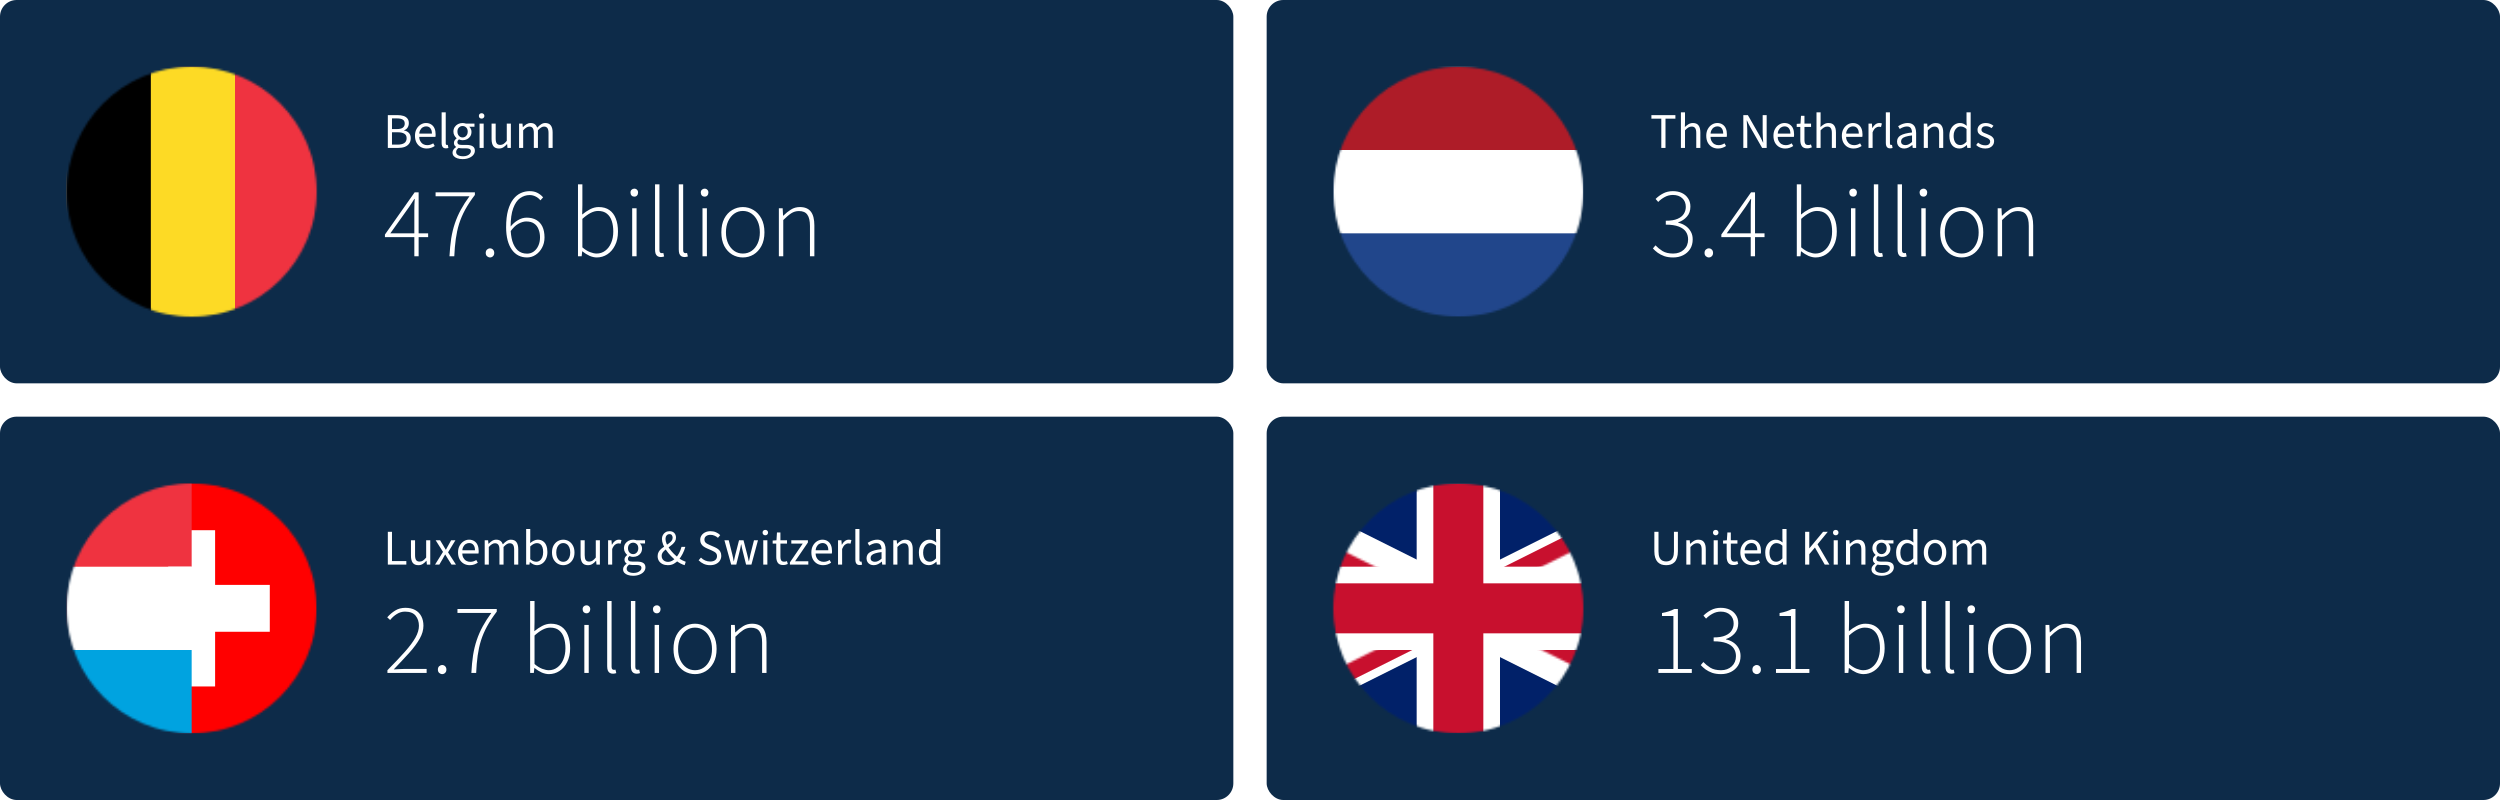 <svg width="1200" height="384" viewBox="0 0 1200 384" fill="none" xmlns="http://www.w3.org/2000/svg">
<rect x="0" y="0" width="1200" height="384" fill="#333333" stroke="none"/>
<g clip-path="url(#clip0_7440_64)">
<rect width="1200" height="384" fill="white"/>
<rect width="592" height="184" rx="8" fill="#0D2B49"/>
<mask id="mask0_7440_64" style="mask-type:alpha" maskUnits="userSpaceOnUse" x="32" y="32" width="120" height="120">
<circle cx="92" cy="92" r="60" fill="#D9D9D9"/>
</mask>
<g mask="url(#mask0_7440_64)">
<g clip-path="url(#clip1_7440_64)">
<path d="M32 32H153.212V153.212H32V32Z" fill="#EF3340"/>
<path d="M32 32H112.808V153.212H32V32Z" fill="#FDDA25"/>
<path d="M32 32H72.404V153.212H32V32Z" fill="black"/>
</g>
</g>
<path d="M186.16 71V55.256H190.84C191.896 55.256 192.832 55.384 193.648 55.64C194.464 55.896 195.096 56.312 195.544 56.888C196.008 57.448 196.24 58.184 196.24 59.096C196.24 59.912 196.04 60.632 195.64 61.256C195.256 61.864 194.688 62.288 193.936 62.528V62.624C194.928 62.8 195.712 63.2 196.288 63.824C196.864 64.432 197.152 65.264 197.152 66.32C197.152 67.376 196.896 68.248 196.384 68.936C195.888 69.624 195.192 70.144 194.296 70.496C193.4 70.832 192.36 71 191.176 71H186.16ZM188.152 61.952H190.48C191.824 61.952 192.792 61.72 193.384 61.256C193.976 60.792 194.272 60.16 194.272 59.36C194.272 58.432 193.96 57.784 193.336 57.416C192.712 57.032 191.792 56.84 190.576 56.84H188.152V61.952ZM188.152 69.416H190.888C192.248 69.416 193.304 69.168 194.056 68.672C194.808 68.16 195.184 67.376 195.184 66.32C195.184 65.344 194.816 64.632 194.08 64.184C193.344 63.72 192.28 63.488 190.888 63.488H188.152V69.416ZM204.805 71.288C203.765 71.288 202.813 71.048 201.949 70.568C201.101 70.072 200.429 69.376 199.933 68.48C199.437 67.568 199.189 66.464 199.189 65.168C199.189 63.904 199.445 62.816 199.957 61.904C200.469 60.992 201.125 60.288 201.925 59.792C202.725 59.296 203.573 59.048 204.469 59.048C205.461 59.048 206.301 59.28 206.989 59.744C207.693 60.192 208.221 60.824 208.573 61.64C208.925 62.456 209.101 63.416 209.101 64.52C209.101 64.728 209.093 64.928 209.077 65.12C209.077 65.312 209.053 65.504 209.005 65.696H200.605V64.136H207.325C207.325 63.016 207.077 62.16 206.581 61.568C206.101 60.96 205.405 60.656 204.493 60.656C203.965 60.656 203.445 60.808 202.933 61.112C202.421 61.4 201.997 61.872 201.661 62.528C201.341 63.184 201.181 64.056 201.181 65.144C201.181 66.136 201.349 66.968 201.685 67.64C202.037 68.312 202.509 68.824 203.101 69.176C203.693 69.512 204.341 69.68 205.045 69.68C205.605 69.68 206.125 69.6 206.605 69.44C207.101 69.28 207.549 69.064 207.949 68.792L208.669 70.088C208.157 70.44 207.581 70.728 206.941 70.952C206.317 71.176 205.605 71.288 204.805 71.288ZM214.072 71.216C213.576 71.216 213.176 71.12 212.872 70.928C212.568 70.72 212.344 70.424 212.2 70.04C212.056 69.64 211.984 69.16 211.984 68.6V53.912H213.952V68.744C213.952 69.064 214.008 69.288 214.12 69.416C214.232 69.528 214.368 69.584 214.528 69.584C214.592 69.584 214.648 69.584 214.696 69.584C214.76 69.568 214.84 69.552 214.936 69.536L215.224 71.024C215.08 71.072 214.912 71.112 214.72 71.144C214.544 71.192 214.328 71.216 214.072 71.216ZM222.037 76.376C221.093 76.376 220.253 76.248 219.517 75.992C218.797 75.752 218.229 75.4 217.813 74.936C217.413 74.472 217.213 73.904 217.213 73.232C217.213 72.736 217.365 72.256 217.669 71.792C217.973 71.344 218.389 70.944 218.917 70.592V70.496C218.629 70.304 218.381 70.056 218.173 69.752C217.981 69.432 217.885 69.048 217.885 68.6C217.885 68.104 218.021 67.672 218.293 67.304C218.581 66.936 218.869 66.648 219.157 66.44V66.344C218.789 66.024 218.445 65.592 218.125 65.048C217.805 64.504 217.645 63.888 217.645 63.2C217.645 62.352 217.845 61.616 218.245 60.992C218.661 60.368 219.197 59.888 219.853 59.552C220.525 59.216 221.253 59.048 222.037 59.048C222.357 59.048 222.661 59.08 222.949 59.144C223.237 59.192 223.485 59.256 223.693 59.336H227.749V60.848H225.325V60.944C225.613 61.2 225.845 61.52 226.021 61.904C226.213 62.288 226.309 62.744 226.309 63.272C226.309 64.104 226.117 64.824 225.733 65.432C225.349 66.024 224.837 66.488 224.197 66.824C223.557 67.144 222.837 67.304 222.037 67.304C221.749 67.304 221.453 67.272 221.149 67.208C220.845 67.128 220.557 67.024 220.285 66.896C220.093 67.072 219.917 67.264 219.757 67.472C219.613 67.68 219.541 67.952 219.541 68.288C219.541 68.656 219.685 68.96 219.973 69.2C220.277 69.44 220.821 69.56 221.605 69.56H223.861C225.221 69.56 226.237 69.784 226.909 70.232C227.597 70.664 227.941 71.368 227.941 72.344C227.941 73.064 227.701 73.728 227.221 74.336C226.741 74.944 226.053 75.432 225.157 75.8C224.277 76.184 223.237 76.376 222.037 76.376ZM222.037 65.984C222.485 65.984 222.893 65.872 223.261 65.648C223.645 65.408 223.949 65.08 224.173 64.664C224.397 64.248 224.509 63.76 224.509 63.2C224.509 62.336 224.269 61.672 223.789 61.208C223.309 60.728 222.725 60.488 222.037 60.488C221.349 60.488 220.765 60.728 220.285 61.208C219.805 61.672 219.565 62.336 219.565 63.2C219.565 63.76 219.677 64.248 219.901 64.664C220.125 65.08 220.421 65.408 220.789 65.648C221.173 65.872 221.589 65.984 222.037 65.984ZM222.325 75.008C223.061 75.008 223.701 74.896 224.245 74.672C224.805 74.448 225.237 74.152 225.541 73.784C225.861 73.416 226.021 73.032 226.021 72.632C226.021 72.088 225.813 71.712 225.397 71.504C224.997 71.296 224.421 71.192 223.669 71.192H221.653C221.429 71.192 221.181 71.176 220.909 71.144C220.653 71.112 220.397 71.064 220.141 71C219.709 71.304 219.397 71.624 219.205 71.96C219.029 72.296 218.941 72.632 218.941 72.968C218.941 73.592 219.237 74.088 219.829 74.456C220.437 74.824 221.269 75.008 222.325 75.008ZM230.195 71V59.336H232.163V71H230.195ZM231.179 56.936C230.795 56.936 230.475 56.816 230.219 56.576C229.979 56.336 229.859 56.024 229.859 55.64C229.859 55.256 229.979 54.944 230.219 54.704C230.475 54.464 230.795 54.344 231.179 54.344C231.563 54.344 231.875 54.464 232.115 54.704C232.371 54.944 232.499 55.256 232.499 55.64C232.499 56.024 232.371 56.336 232.115 56.576C231.875 56.816 231.563 56.936 231.179 56.936ZM239.509 71.288C238.277 71.288 237.373 70.904 236.797 70.136C236.237 69.352 235.957 68.216 235.957 66.728V59.336H237.925V66.464C237.925 67.552 238.093 68.344 238.429 68.84C238.781 69.32 239.341 69.56 240.109 69.56C240.701 69.56 241.229 69.408 241.693 69.104C242.173 68.784 242.693 68.288 243.253 67.616V59.336H245.221V71H243.589L243.421 69.176H243.349C242.821 69.816 242.245 70.328 241.621 70.712C241.013 71.096 240.309 71.288 239.509 71.288ZM249.156 71V59.336H250.788L250.956 61.016H251.028C251.54 60.472 252.092 60.008 252.684 59.624C253.292 59.24 253.948 59.048 254.652 59.048C255.548 59.048 256.244 59.248 256.74 59.648C257.252 60.048 257.628 60.592 257.868 61.28C258.476 60.608 259.092 60.072 259.716 59.672C260.34 59.256 261.004 59.048 261.708 59.048C262.924 59.048 263.82 59.44 264.396 60.224C264.972 60.992 265.26 62.12 265.26 63.608V71H263.292V63.872C263.292 62.768 263.116 61.976 262.764 61.496C262.412 61 261.868 60.752 261.132 60.752C260.668 60.752 260.196 60.904 259.716 61.208C259.252 61.496 258.748 61.944 258.204 62.552V71H256.236V63.872C256.236 62.768 256.06 61.976 255.708 61.496C255.356 61 254.804 60.752 254.052 60.752C253.172 60.752 252.196 61.352 251.124 62.552V71H249.156Z" fill="white"/>
<path d="M198.88 123V100.776C198.88 100.072 198.896 99.192 198.928 98.136C198.992 97.08 199.04 96.2 199.072 95.496H198.88C198.496 96.136 198.096 96.76 197.68 97.368C197.264 97.976 196.832 98.632 196.384 99.336L187.36 112.008H205.504V113.832H184.768V112.584L199.024 92.328H200.944V123H198.88ZM215.753 123C215.913 119.896 216.185 117.064 216.569 114.504C216.985 111.912 217.577 109.48 218.345 107.208C219.113 104.936 220.073 102.744 221.225 100.632C222.377 98.52 223.753 96.376 225.353 94.2H209.081V92.328H227.945V93.576C226.089 96.008 224.537 98.36 223.289 100.632C222.073 102.872 221.097 105.144 220.361 107.448C219.657 109.752 219.129 112.168 218.777 114.696C218.425 117.224 218.185 119.992 218.057 123H215.753ZM235.218 123.576C234.706 123.576 234.226 123.384 233.778 123C233.362 122.616 233.154 122.088 233.154 121.416C233.154 120.712 233.362 120.168 233.778 119.784C234.226 119.4 234.706 119.208 235.218 119.208C235.762 119.208 236.226 119.4 236.61 119.784C237.026 120.168 237.234 120.712 237.234 121.416C237.234 122.088 237.026 122.616 236.61 123C236.226 123.384 235.762 123.576 235.218 123.576ZM252.966 123.576C251.43 123.576 250.038 123.256 248.79 122.616C247.574 121.976 246.534 121.048 245.67 119.832C244.806 118.616 244.134 117.112 243.654 115.32C243.174 113.496 242.934 111.416 242.934 109.08C242.934 105.88 243.238 103.176 243.846 100.968C244.486 98.728 245.334 96.936 246.39 95.592C247.446 94.248 248.646 93.272 249.99 92.664C251.334 92.056 252.742 91.752 254.214 91.752C255.654 91.752 256.902 92.024 257.958 92.568C259.014 93.112 259.926 93.832 260.694 94.728L259.398 96.168C258.726 95.336 257.942 94.712 257.046 94.296C256.15 93.848 255.206 93.624 254.214 93.624C252.582 93.624 251.062 94.12 249.654 95.112C248.278 96.072 247.174 97.688 246.342 99.96C245.51 102.2 245.094 105.24 245.094 109.08C245.094 111.576 245.366 113.784 245.91 115.704C246.486 117.592 247.35 119.08 248.502 120.168C249.686 121.224 251.19 121.752 253.014 121.752C254.198 121.752 255.254 121.416 256.182 120.744C257.142 120.04 257.878 119.112 258.39 117.96C258.934 116.776 259.206 115.448 259.206 113.976C259.206 112.504 258.966 111.192 258.486 110.04C258.038 108.856 257.334 107.944 256.374 107.304C255.414 106.632 254.15 106.296 252.582 106.296C251.462 106.296 250.214 106.664 248.838 107.4C247.494 108.136 246.182 109.416 244.902 111.24V108.984C245.958 107.608 247.174 106.52 248.55 105.72C249.926 104.888 251.35 104.472 252.822 104.472C254.614 104.472 256.15 104.84 257.43 105.576C258.71 106.312 259.686 107.384 260.358 108.792C261.03 110.2 261.366 111.928 261.366 113.976C261.366 115.832 260.966 117.48 260.166 118.92C259.398 120.36 258.374 121.496 257.094 122.328C255.846 123.16 254.47 123.576 252.966 123.576ZM286.456 123.576C285.368 123.576 284.216 123.32 283 122.808C281.816 122.264 280.664 121.544 279.544 120.648H279.448L279.208 123H277.432V88.488H279.544V98.472L279.448 102.984C280.632 101.992 281.896 101.144 283.24 100.44C284.616 99.736 285.992 99.384 287.368 99.384C289.448 99.384 291.16 99.864 292.504 100.824C293.88 101.784 294.904 103.144 295.576 104.904C296.28 106.664 296.632 108.744 296.632 111.144C296.632 113.736 296.152 115.96 295.192 117.816C294.264 119.672 293.032 121.096 291.496 122.088C289.96 123.08 288.28 123.576 286.456 123.576ZM286.36 121.704C287.928 121.704 289.304 121.256 290.488 120.36C291.704 119.464 292.648 118.232 293.32 116.664C294.024 115.064 294.376 113.224 294.376 111.144C294.376 109.256 294.136 107.576 293.656 106.104C293.176 104.6 292.392 103.416 291.304 102.552C290.248 101.688 288.84 101.256 287.08 101.256C285.928 101.256 284.728 101.576 283.48 102.216C282.232 102.856 280.92 103.8 279.544 105.048V118.728C280.824 119.816 282.056 120.584 283.24 121.032C284.456 121.48 285.496 121.704 286.36 121.704ZM303.447 123V99.96H305.559V123H303.447ZM304.455 94.392C303.943 94.392 303.511 94.216 303.159 93.864C302.807 93.48 302.631 93 302.631 92.424C302.631 91.848 302.807 91.4 303.159 91.08C303.511 90.728 303.943 90.552 304.455 90.552C304.999 90.552 305.431 90.728 305.751 91.08C306.103 91.4 306.279 91.848 306.279 92.424C306.279 93 306.103 93.48 305.751 93.864C305.431 94.216 304.999 94.392 304.455 94.392ZM317.248 123.384C316.608 123.384 316.08 123.256 315.664 123C315.248 122.744 314.928 122.344 314.704 121.8C314.512 121.256 314.416 120.568 314.416 119.736V88.488H316.528V120.024C316.528 120.568 316.624 120.952 316.816 121.176C317.04 121.4 317.312 121.512 317.632 121.512C317.728 121.512 317.824 121.512 317.92 121.512C318.048 121.48 318.208 121.448 318.4 121.416L318.784 123.096C318.56 123.192 318.32 123.256 318.064 123.288C317.84 123.352 317.568 123.384 317.248 123.384ZM328.639 123.384C327.999 123.384 327.471 123.256 327.055 123C326.639 122.744 326.319 122.344 326.095 121.8C325.903 121.256 325.807 120.568 325.807 119.736V88.488H327.919V120.024C327.919 120.568 328.015 120.952 328.207 121.176C328.431 121.4 328.703 121.512 329.023 121.512C329.119 121.512 329.215 121.512 329.311 121.512C329.439 121.48 329.599 121.448 329.791 121.416L330.175 123.096C329.951 123.192 329.711 123.256 329.455 123.288C329.231 123.352 328.959 123.384 328.639 123.384ZM337.197 123V99.96H339.309V123H337.197ZM338.205 94.392C337.693 94.392 337.261 94.216 336.909 93.864C336.557 93.48 336.381 93 336.381 92.424C336.381 91.848 336.557 91.4 336.909 91.08C337.261 90.728 337.693 90.552 338.205 90.552C338.749 90.552 339.181 90.728 339.501 91.08C339.853 91.4 340.029 91.848 340.029 92.424C340.029 93 339.853 93.48 339.501 93.864C339.181 94.216 338.749 94.392 338.205 94.392ZM356.566 123.576C354.742 123.576 353.03 123.112 351.43 122.184C349.862 121.224 348.598 119.848 347.638 118.056C346.71 116.232 346.246 114.056 346.246 111.528C346.246 108.968 346.71 106.776 347.638 104.952C348.598 103.128 349.862 101.752 351.43 100.824C353.03 99.864 354.742 99.384 356.566 99.384C358.422 99.384 360.134 99.864 361.702 100.824C363.27 101.752 364.534 103.128 365.494 104.952C366.454 106.776 366.934 108.968 366.934 111.528C366.934 114.056 366.454 116.232 365.494 118.056C364.534 119.848 363.27 121.224 361.702 122.184C360.134 123.112 358.422 123.576 356.566 123.576ZM356.566 121.704C358.134 121.704 359.526 121.288 360.742 120.456C361.99 119.592 362.966 118.392 363.67 116.856C364.374 115.32 364.726 113.544 364.726 111.528C364.726 109.512 364.374 107.736 363.67 106.2C362.966 104.632 361.99 103.416 360.742 102.552C359.526 101.688 358.134 101.256 356.566 101.256C355.03 101.256 353.654 101.688 352.438 102.552C351.222 103.416 350.246 104.632 349.51 106.2C348.806 107.736 348.454 109.512 348.454 111.528C348.454 113.544 348.806 115.32 349.51 116.856C350.246 118.392 351.222 119.592 352.438 120.456C353.654 121.288 355.03 121.704 356.566 121.704ZM373.854 123V99.96H375.678L375.87 103.512H376.014C377.198 102.328 378.414 101.352 379.662 100.584C380.942 99.784 382.366 99.384 383.934 99.384C386.334 99.384 388.094 100.12 389.214 101.592C390.334 103.032 390.894 105.24 390.894 108.216V123H388.782V108.504C388.782 106.04 388.366 104.232 387.534 103.08C386.734 101.896 385.39 101.304 383.502 101.304C382.126 101.304 380.878 101.672 379.758 102.408C378.67 103.112 377.406 104.184 375.966 105.624V123H373.854Z" fill="white"/>
<rect x="608" width="592" height="184" rx="8" fill="#0D2B49"/>
<mask id="mask1_7440_64" style="mask-type:alpha" maskUnits="userSpaceOnUse" x="640" y="32" width="120" height="120">
<circle cx="700" cy="92" r="60" fill="#D9D9D9"/>
</mask>
<g mask="url(#mask1_7440_64)">
<g clip-path="url(#clip2_7440_64)">
<path d="M760 32H640V152H760V32Z" fill="#21468B"/>
<path d="M760 32H640V112H760V32Z" fill="white"/>
<path d="M760 32H640V72H760V32Z" fill="#AE1C28"/>
</g>
</g>
<path d="M797.424 71V56.96H792.672V55.256H804.192V56.96H799.44V71H797.424ZM806.835 71V53.912H808.803V58.568L808.731 60.968C809.291 60.44 809.875 59.992 810.483 59.624C811.107 59.24 811.819 59.048 812.619 59.048C813.851 59.048 814.747 59.44 815.307 60.224C815.883 60.992 816.171 62.12 816.171 63.608V71H814.203V63.872C814.203 62.768 814.027 61.976 813.675 61.496C813.339 61 812.779 60.752 811.995 60.752C811.403 60.752 810.867 60.904 810.387 61.208C809.923 61.512 809.395 61.96 808.803 62.552V71H806.835ZM824.618 71.288C823.578 71.288 822.626 71.048 821.762 70.568C820.914 70.072 820.242 69.376 819.746 68.48C819.25 67.568 819.002 66.464 819.002 65.168C819.002 63.904 819.258 62.816 819.77 61.904C820.282 60.992 820.938 60.288 821.738 59.792C822.538 59.296 823.386 59.048 824.282 59.048C825.274 59.048 826.114 59.28 826.802 59.744C827.506 60.192 828.034 60.824 828.386 61.64C828.738 62.456 828.914 63.416 828.914 64.52C828.914 64.728 828.906 64.928 828.89 65.12C828.89 65.312 828.866 65.504 828.818 65.696H820.418V64.136H827.138C827.138 63.016 826.89 62.16 826.394 61.568C825.914 60.96 825.218 60.656 824.306 60.656C823.778 60.656 823.258 60.808 822.746 61.112C822.234 61.4 821.81 61.872 821.474 62.528C821.154 63.184 820.994 64.056 820.994 65.144C820.994 66.136 821.162 66.968 821.498 67.64C821.85 68.312 822.322 68.824 822.914 69.176C823.506 69.512 824.154 69.68 824.858 69.68C825.418 69.68 825.938 69.6 826.418 69.44C826.914 69.28 827.362 69.064 827.762 68.792L828.482 70.088C827.97 70.44 827.394 70.728 826.754 70.952C826.13 71.176 825.418 71.288 824.618 71.288ZM836.793 71V55.256H838.977L844.569 65.048C844.873 65.576 845.161 66.128 845.433 66.704C845.705 67.264 845.977 67.84 846.249 68.432H846.345C846.297 67.616 846.241 66.784 846.177 65.936C846.113 65.072 846.081 64.24 846.081 63.44V55.256H848.001V71H845.817L840.225 61.208C839.937 60.68 839.641 60.128 839.337 59.552C839.049 58.976 838.777 58.4 838.521 57.824H838.425C838.489 58.608 838.545 59.416 838.593 60.248C838.657 61.08 838.689 61.92 838.689 62.768V71H836.793ZM856.868 71.288C855.828 71.288 854.876 71.048 854.012 70.568C853.164 70.072 852.492 69.376 851.996 68.48C851.5 67.568 851.252 66.464 851.252 65.168C851.252 63.904 851.508 62.816 852.02 61.904C852.532 60.992 853.188 60.288 853.988 59.792C854.788 59.296 855.636 59.048 856.532 59.048C857.524 59.048 858.364 59.28 859.052 59.744C859.756 60.192 860.284 60.824 860.636 61.64C860.988 62.456 861.164 63.416 861.164 64.52C861.164 64.728 861.156 64.928 861.14 65.12C861.14 65.312 861.116 65.504 861.068 65.696H852.668V64.136H859.388C859.388 63.016 859.14 62.16 858.644 61.568C858.164 60.96 857.468 60.656 856.556 60.656C856.028 60.656 855.508 60.808 854.996 61.112C854.484 61.4 854.06 61.872 853.724 62.528C853.404 63.184 853.244 64.056 853.244 65.144C853.244 66.136 853.412 66.968 853.748 67.64C854.1 68.312 854.572 68.824 855.164 69.176C855.756 69.512 856.404 69.68 857.108 69.68C857.668 69.68 858.188 69.6 858.668 69.44C859.164 69.28 859.612 69.064 860.012 68.792L860.732 70.088C860.22 70.44 859.644 70.728 859.004 70.952C858.38 71.176 857.668 71.288 856.868 71.288ZM867.484 71.216C866.252 71.216 865.388 70.856 864.892 70.136C864.396 69.416 864.148 68.48 864.148 67.328V60.944H862.42V59.456L864.244 59.336L864.484 55.592H866.14V59.336H869.308V60.944H866.14V67.352C866.14 68.056 866.268 68.608 866.524 69.008C866.796 69.408 867.268 69.608 867.94 69.608C868.148 69.608 868.364 69.592 868.588 69.56C868.812 69.512 869.036 69.432 869.26 69.32L869.692 70.712C869.388 70.856 869.044 70.976 868.66 71.072C868.276 71.168 867.884 71.216 867.484 71.216ZM871.921 71V53.912H873.889V58.568L873.817 60.968C874.377 60.44 874.961 59.992 875.569 59.624C876.193 59.24 876.905 59.048 877.705 59.048C878.937 59.048 879.833 59.44 880.393 60.224C880.969 60.992 881.257 62.12 881.257 63.608V71H879.289V63.872C879.289 62.768 879.113 61.976 878.761 61.496C878.425 61 877.865 60.752 877.081 60.752C876.489 60.752 875.953 60.904 875.473 61.208C875.009 61.512 874.481 61.96 873.889 62.552V71H871.921ZM889.704 71.288C888.664 71.288 887.712 71.048 886.848 70.568C886 70.072 885.328 69.376 884.832 68.48C884.336 67.568 884.088 66.464 884.088 65.168C884.088 63.904 884.344 62.816 884.856 61.904C885.368 60.992 886.024 60.288 886.824 59.792C887.624 59.296 888.472 59.048 889.368 59.048C890.36 59.048 891.2 59.28 891.888 59.744C892.592 60.192 893.12 60.824 893.472 61.64C893.824 62.456 894 63.416 894 64.52C894 64.728 893.992 64.928 893.976 65.12C893.976 65.312 893.952 65.504 893.904 65.696H885.504V64.136H892.224C892.224 63.016 891.976 62.16 891.48 61.568C891 60.96 890.304 60.656 889.392 60.656C888.864 60.656 888.344 60.808 887.832 61.112C887.32 61.4 886.896 61.872 886.56 62.528C886.24 63.184 886.08 64.056 886.08 65.144C886.08 66.136 886.248 66.968 886.584 67.64C886.936 68.312 887.408 68.824 888 69.176C888.592 69.512 889.24 69.68 889.944 69.68C890.504 69.68 891.024 69.6 891.504 69.44C892 69.28 892.448 69.064 892.848 68.792L893.568 70.088C893.056 70.44 892.48 70.728 891.84 70.952C891.216 71.176 890.504 71.288 889.704 71.288ZM896.882 71V59.336H898.514L898.682 61.448H898.754C899.138 60.712 899.618 60.128 900.194 59.696C900.77 59.264 901.394 59.048 902.066 59.048C902.322 59.048 902.546 59.064 902.738 59.096C902.93 59.128 903.122 59.192 903.314 59.288L902.882 60.968C902.706 60.92 902.538 60.888 902.378 60.872C902.234 60.84 902.042 60.824 901.802 60.824C901.306 60.824 900.786 61.024 900.242 61.424C899.714 61.824 899.25 62.52 898.85 63.512V71H896.882ZM907.29 71.216C906.794 71.216 906.394 71.12 906.09 70.928C905.786 70.72 905.562 70.424 905.418 70.04C905.274 69.64 905.202 69.16 905.202 68.6V53.912H907.17V68.744C907.17 69.064 907.226 69.288 907.338 69.416C907.45 69.528 907.586 69.584 907.746 69.584C907.81 69.584 907.866 69.584 907.914 69.584C907.978 69.568 908.058 69.552 908.154 69.536L908.442 71.024C908.298 71.072 908.13 71.112 907.938 71.144C907.762 71.192 907.546 71.216 907.29 71.216ZM914.008 71.288C913.368 71.288 912.784 71.16 912.256 70.904C911.744 70.632 911.336 70.256 911.032 69.776C910.728 69.28 910.576 68.68 910.576 67.976C910.576 66.664 911.152 65.672 912.304 65C913.456 64.328 915.28 63.856 917.776 63.584C917.76 63.104 917.68 62.64 917.536 62.192C917.408 61.744 917.168 61.384 916.816 61.112C916.464 60.84 915.976 60.704 915.352 60.704C914.68 60.704 914.048 60.832 913.456 61.088C912.864 61.328 912.336 61.6 911.872 61.904L911.104 60.56C911.456 60.32 911.872 60.088 912.352 59.864C912.832 59.624 913.352 59.432 913.912 59.288C914.472 59.128 915.064 59.048 915.688 59.048C916.632 59.048 917.4 59.248 917.992 59.648C918.6 60.032 919.04 60.584 919.312 61.304C919.6 62.024 919.744 62.872 919.744 63.848V71H918.112L917.944 69.608H917.872C917.312 70.072 916.712 70.472 916.072 70.808C915.432 71.128 914.744 71.288 914.008 71.288ZM914.56 69.656C915.136 69.656 915.672 69.528 916.168 69.272C916.68 69.016 917.216 68.64 917.776 68.144V65C916.464 65.16 915.424 65.368 914.656 65.624C913.904 65.864 913.36 66.168 913.024 66.536C912.688 66.904 912.52 67.344 912.52 67.856C912.52 68.496 912.72 68.96 913.12 69.248C913.52 69.52 914 69.656 914.56 69.656ZM923.413 71V59.336H925.045L925.213 61.016H925.285C925.845 60.456 926.437 59.992 927.061 59.624C927.685 59.24 928.397 59.048 929.197 59.048C930.429 59.048 931.325 59.44 931.885 60.224C932.461 60.992 932.749 62.12 932.749 63.608V71H930.781V63.872C930.781 62.768 930.605 61.976 930.253 61.496C929.917 61 929.357 60.752 928.573 60.752C927.981 60.752 927.445 60.904 926.965 61.208C926.501 61.512 925.973 61.96 925.381 62.552V71H923.413ZM940.522 71.288C939.05 71.288 937.874 70.76 936.994 69.704C936.13 68.632 935.698 67.128 935.698 65.192C935.698 63.928 935.93 62.84 936.394 61.928C936.874 61 937.498 60.288 938.266 59.792C939.034 59.296 939.866 59.048 940.762 59.048C941.45 59.048 942.034 59.168 942.514 59.408C943.01 59.632 943.514 59.96 944.026 60.392L943.93 58.4V53.912H945.922V71H944.29L944.122 69.632H944.05C943.602 70.08 943.074 70.472 942.466 70.808C941.858 71.128 941.21 71.288 940.522 71.288ZM940.954 69.632C941.498 69.632 942.01 69.496 942.49 69.224C942.97 68.952 943.45 68.552 943.93 68.024V61.928C943.45 61.48 942.978 61.168 942.514 60.992C942.05 60.8 941.578 60.704 941.098 60.704C940.474 60.704 939.906 60.896 939.394 61.28C938.898 61.648 938.498 62.168 938.194 62.84C937.89 63.496 937.738 64.272 937.738 65.168C937.738 66.56 938.018 67.656 938.578 68.456C939.138 69.24 939.93 69.632 940.954 69.632ZM952.899 71.288C952.051 71.288 951.243 71.144 950.475 70.856C949.723 70.552 949.083 70.136 948.555 69.608L949.467 68.456C949.979 68.872 950.507 69.192 951.051 69.416C951.611 69.64 952.251 69.752 952.971 69.752C953.739 69.752 954.315 69.576 954.699 69.224C955.083 68.856 955.275 68.424 955.275 67.928C955.275 67.528 955.139 67.2 954.867 66.944C954.611 66.672 954.283 66.448 953.883 66.272C953.499 66.08 953.083 65.904 952.635 65.744C952.059 65.536 951.507 65.296 950.979 65.024C950.451 64.736 950.019 64.384 949.683 63.968C949.363 63.536 949.203 63 949.203 62.36C949.203 61.416 949.555 60.632 950.259 60.008C950.979 59.368 951.971 59.048 953.235 59.048C953.955 59.048 954.627 59.176 955.251 59.432C955.875 59.672 956.411 59.984 956.859 60.368L955.947 61.496C955.531 61.208 955.107 60.984 954.675 60.824C954.243 60.664 953.763 60.584 953.235 60.584C952.499 60.584 951.955 60.752 951.603 61.088C951.267 61.424 951.099 61.816 951.099 62.264C951.099 62.616 951.203 62.912 951.411 63.152C951.619 63.376 951.907 63.576 952.275 63.752C952.659 63.928 953.091 64.096 953.571 64.256C954.179 64.48 954.755 64.736 955.299 65.024C955.859 65.296 956.307 65.656 956.643 66.104C956.995 66.536 957.171 67.104 957.171 67.808C957.171 68.448 957.003 69.032 956.667 69.56C956.347 70.072 955.867 70.488 955.227 70.808C954.603 71.128 953.827 71.288 952.899 71.288Z" fill="white"/>
<path d="M803.136 123.576C801.504 123.576 800.08 123.368 798.864 122.952C797.648 122.504 796.592 121.96 795.696 121.32C794.8 120.648 794.032 119.96 793.392 119.256L794.64 117.768C795.568 118.76 796.688 119.672 798 120.504C799.312 121.304 801.024 121.704 803.136 121.704C805.216 121.704 806.928 121.08 808.272 119.832C809.616 118.584 810.288 116.952 810.288 114.936C810.288 113.528 809.936 112.296 809.232 111.24C808.528 110.184 807.376 109.352 805.776 108.744C804.208 108.136 802.144 107.832 799.584 107.832V105.96C801.952 105.96 803.824 105.656 805.2 105.048C806.608 104.44 807.616 103.64 808.224 102.648C808.864 101.656 809.184 100.536 809.184 99.288C809.184 97.56 808.624 96.184 807.504 95.16C806.384 94.104 804.88 93.576 802.992 93.576C801.584 93.576 800.272 93.912 799.056 94.584C797.872 95.224 796.832 96.008 795.936 96.936L794.688 95.496C795.744 94.44 796.944 93.56 798.288 92.856C799.664 92.12 801.232 91.752 802.992 91.752C804.592 91.752 806.016 92.04 807.264 92.616C808.512 93.192 809.504 94.04 810.24 95.16C811.008 96.248 811.392 97.576 811.392 99.144C811.392 101.128 810.832 102.744 809.712 103.992C808.624 105.24 807.232 106.152 805.536 106.728V106.92C806.784 107.176 807.936 107.656 808.992 108.36C810.048 109.064 810.896 109.976 811.536 111.096C812.176 112.184 812.496 113.448 812.496 114.888C812.496 116.68 812.08 118.232 811.248 119.544C810.416 120.824 809.296 121.816 807.888 122.52C806.48 123.224 804.896 123.576 803.136 123.576ZM820.249 123.576C819.737 123.576 819.257 123.384 818.809 123C818.393 122.616 818.185 122.088 818.185 121.416C818.185 120.712 818.393 120.168 818.809 119.784C819.257 119.4 819.737 119.208 820.249 119.208C820.793 119.208 821.257 119.4 821.641 119.784C822.057 120.168 822.265 120.712 822.265 121.416C822.265 122.088 822.057 122.616 821.641 123C821.257 123.384 820.793 123.576 820.249 123.576ZM840.349 123V100.776C840.349 100.072 840.365 99.192 840.397 98.136C840.461 97.08 840.509 96.2 840.541 95.496H840.349C839.965 96.136 839.565 96.76 839.149 97.368C838.733 97.976 838.301 98.632 837.853 99.336L828.829 112.008H846.973V113.832H826.237V112.584L840.493 92.328H842.413V123H840.349ZM871.487 123.576C870.399 123.576 869.247 123.32 868.031 122.808C866.847 122.264 865.695 121.544 864.575 120.648H864.479L864.239 123H862.463V88.488H864.575V98.472L864.479 102.984C865.663 101.992 866.927 101.144 868.271 100.44C869.647 99.736 871.023 99.384 872.399 99.384C874.479 99.384 876.191 99.864 877.535 100.824C878.911 101.784 879.935 103.144 880.607 104.904C881.311 106.664 881.663 108.744 881.663 111.144C881.663 113.736 881.183 115.96 880.223 117.816C879.295 119.672 878.063 121.096 876.527 122.088C874.991 123.08 873.311 123.576 871.487 123.576ZM871.391 121.704C872.959 121.704 874.335 121.256 875.519 120.36C876.735 119.464 877.679 118.232 878.351 116.664C879.055 115.064 879.407 113.224 879.407 111.144C879.407 109.256 879.167 107.576 878.687 106.104C878.207 104.6 877.423 103.416 876.335 102.552C875.279 101.688 873.871 101.256 872.111 101.256C870.959 101.256 869.759 101.576 868.511 102.216C867.263 102.856 865.951 103.8 864.575 105.048V118.728C865.855 119.816 867.087 120.584 868.271 121.032C869.487 121.48 870.527 121.704 871.391 121.704ZM888.479 123V99.96H890.591V123H888.479ZM889.487 94.392C888.975 94.392 888.543 94.216 888.191 93.864C887.839 93.48 887.663 93 887.663 92.424C887.663 91.848 887.839 91.4 888.191 91.08C888.543 90.728 888.975 90.552 889.487 90.552C890.031 90.552 890.463 90.728 890.783 91.08C891.135 91.4 891.311 91.848 891.311 92.424C891.311 93 891.135 93.48 890.783 93.864C890.463 94.216 890.031 94.392 889.487 94.392ZM902.279 123.384C901.639 123.384 901.111 123.256 900.695 123C900.279 122.744 899.959 122.344 899.735 121.8C899.543 121.256 899.447 120.568 899.447 119.736V88.488H901.559V120.024C901.559 120.568 901.655 120.952 901.847 121.176C902.071 121.4 902.343 121.512 902.663 121.512C902.759 121.512 902.855 121.512 902.951 121.512C903.079 121.48 903.239 121.448 903.431 121.416L903.815 123.096C903.591 123.192 903.351 123.256 903.095 123.288C902.871 123.352 902.599 123.384 902.279 123.384ZM913.67 123.384C913.03 123.384 912.502 123.256 912.086 123C911.67 122.744 911.35 122.344 911.126 121.8C910.934 121.256 910.838 120.568 910.838 119.736V88.488H912.95V120.024C912.95 120.568 913.046 120.952 913.238 121.176C913.462 121.4 913.734 121.512 914.054 121.512C914.15 121.512 914.246 121.512 914.342 121.512C914.47 121.48 914.63 121.448 914.822 121.416L915.206 123.096C914.982 123.192 914.742 123.256 914.486 123.288C914.262 123.352 913.99 123.384 913.67 123.384ZM922.229 123V99.96H924.341V123H922.229ZM923.237 94.392C922.725 94.392 922.293 94.216 921.941 93.864C921.589 93.48 921.413 93 921.413 92.424C921.413 91.848 921.589 91.4 921.941 91.08C922.293 90.728 922.725 90.552 923.237 90.552C923.781 90.552 924.213 90.728 924.533 91.08C924.885 91.4 925.061 91.848 925.061 92.424C925.061 93 924.885 93.48 924.533 93.864C924.213 94.216 923.781 94.392 923.237 94.392ZM941.597 123.576C939.773 123.576 938.061 123.112 936.461 122.184C934.893 121.224 933.629 119.848 932.669 118.056C931.741 116.232 931.277 114.056 931.277 111.528C931.277 108.968 931.741 106.776 932.669 104.952C933.629 103.128 934.893 101.752 936.461 100.824C938.061 99.864 939.773 99.384 941.597 99.384C943.453 99.384 945.165 99.864 946.733 100.824C948.301 101.752 949.565 103.128 950.525 104.952C951.485 106.776 951.965 108.968 951.965 111.528C951.965 114.056 951.485 116.232 950.525 118.056C949.565 119.848 948.301 121.224 946.733 122.184C945.165 123.112 943.453 123.576 941.597 123.576ZM941.597 121.704C943.165 121.704 944.557 121.288 945.773 120.456C947.021 119.592 947.997 118.392 948.701 116.856C949.405 115.32 949.757 113.544 949.757 111.528C949.757 109.512 949.405 107.736 948.701 106.2C947.997 104.632 947.021 103.416 945.773 102.552C944.557 101.688 943.165 101.256 941.597 101.256C940.061 101.256 938.685 101.688 937.469 102.552C936.253 103.416 935.277 104.632 934.541 106.2C933.837 107.736 933.485 109.512 933.485 111.528C933.485 113.544 933.837 115.32 934.541 116.856C935.277 118.392 936.253 119.592 937.469 120.456C938.685 121.288 940.061 121.704 941.597 121.704ZM958.885 123V99.96H960.709L960.901 103.512H961.045C962.229 102.328 963.445 101.352 964.693 100.584C965.973 99.784 967.397 99.384 968.965 99.384C971.365 99.384 973.125 100.12 974.245 101.592C975.365 103.032 975.925 105.24 975.925 108.216V123H973.813V108.504C973.813 106.04 973.397 104.232 972.565 103.08C971.765 101.896 970.421 101.304 968.533 101.304C967.157 101.304 965.909 101.672 964.789 102.408C963.701 103.112 962.437 104.184 960.997 105.624V123H958.885Z" fill="white"/>
<rect y="200" width="592" height="184" rx="8" fill="#0D2B49"/>
<mask id="mask2_7440_64" style="mask-type:alpha" maskUnits="userSpaceOnUse" x="32" y="232" width="120" height="120">
<circle cx="92" cy="292" r="60" fill="#D9D9D9"/>
</mask>
<g mask="url(#mask2_7440_64)">
<g clip-path="url(#clip3_7440_64)">
<path d="M32 232H152V352H32V232Z" fill="#FF0000"/>
<path d="M80.75 254.5H103.25V280.75H129.5V303.25H103.25V329.5H80.75V303.25H54.5V280.75H80.75V254.5Z" fill="white"/>
</g>
<g clip-path="url(#clip4_7440_64)">
<path d="M32 232H92V272H32V232Z" fill="#EF3340"/>
<path d="M32 272H92V312H32V272Z" fill="white"/>
<path d="M32 312H92V352H32V312Z" fill="#00A3E0"/>
</g>
</g>
<path d="M186.16 271V255.256H188.152V269.296H195.04V271H186.16ZM200.814 271.288C199.582 271.288 198.678 270.904 198.102 270.136C197.542 269.352 197.262 268.216 197.262 266.728V259.336H199.23V266.464C199.23 267.552 199.398 268.344 199.734 268.84C200.086 269.32 200.646 269.56 201.414 269.56C202.006 269.56 202.534 269.408 202.998 269.104C203.478 268.784 203.998 268.288 204.558 267.616V259.336H206.526V271H204.894L204.726 269.176H204.654C204.126 269.816 203.55 270.328 202.926 270.712C202.318 271.096 201.614 271.288 200.814 271.288ZM208.828 271L212.644 264.904L209.116 259.336H211.252L212.812 261.904C212.988 262.208 213.172 262.528 213.364 262.864C213.572 263.184 213.772 263.512 213.964 263.848H214.06C214.236 263.512 214.412 263.184 214.588 262.864C214.764 262.528 214.94 262.208 215.116 261.904L216.532 259.336H218.596L215.068 265.12L218.86 271H216.724L215.02 268.288C214.812 267.936 214.596 267.584 214.372 267.232C214.164 266.88 213.956 266.536 213.748 266.2H213.652C213.444 266.536 213.244 266.88 213.052 267.232C212.86 267.568 212.668 267.92 212.476 268.288L210.892 271H208.828ZM225.477 271.288C224.437 271.288 223.485 271.048 222.621 270.568C221.773 270.072 221.101 269.376 220.605 268.48C220.109 267.568 219.861 266.464 219.861 265.168C219.861 263.904 220.117 262.816 220.629 261.904C221.141 260.992 221.797 260.288 222.597 259.792C223.397 259.296 224.245 259.048 225.141 259.048C226.133 259.048 226.973 259.28 227.661 259.744C228.365 260.192 228.893 260.824 229.245 261.64C229.597 262.456 229.773 263.416 229.773 264.52C229.773 264.728 229.765 264.928 229.749 265.12C229.749 265.312 229.725 265.504 229.677 265.696H221.277V264.136H227.997C227.997 263.016 227.749 262.16 227.253 261.568C226.773 260.96 226.077 260.656 225.165 260.656C224.637 260.656 224.117 260.808 223.605 261.112C223.093 261.4 222.669 261.872 222.333 262.528C222.013 263.184 221.853 264.056 221.853 265.144C221.853 266.136 222.021 266.968 222.357 267.64C222.709 268.312 223.181 268.824 223.773 269.176C224.365 269.512 225.013 269.68 225.717 269.68C226.277 269.68 226.797 269.6 227.277 269.44C227.773 269.28 228.221 269.064 228.621 268.792L229.341 270.088C228.829 270.44 228.253 270.728 227.613 270.952C226.989 271.176 226.277 271.288 225.477 271.288ZM232.656 271V259.336H234.288L234.456 261.016H234.528C235.04 260.472 235.592 260.008 236.184 259.624C236.792 259.24 237.448 259.048 238.152 259.048C239.048 259.048 239.744 259.248 240.24 259.648C240.752 260.048 241.128 260.592 241.368 261.28C241.976 260.608 242.592 260.072 243.216 259.672C243.84 259.256 244.504 259.048 245.208 259.048C246.424 259.048 247.32 259.44 247.896 260.224C248.472 260.992 248.76 262.12 248.76 263.608V271H246.792V263.872C246.792 262.768 246.616 261.976 246.264 261.496C245.912 261 245.368 260.752 244.632 260.752C244.168 260.752 243.696 260.904 243.216 261.208C242.752 261.496 242.248 261.944 241.704 262.552V271H239.736V263.872C239.736 262.768 239.56 261.976 239.208 261.496C238.856 261 238.304 260.752 237.552 260.752C236.672 260.752 235.696 261.352 234.624 262.552V271H232.656ZM257.714 271.288C257.17 271.288 256.61 271.16 256.034 270.904C255.458 270.632 254.906 270.264 254.378 269.8H254.306L254.138 271H252.554V253.912H254.522V258.568L254.474 260.68C255.002 260.216 255.578 259.832 256.202 259.528C256.842 259.208 257.482 259.048 258.122 259.048C259.13 259.048 259.978 259.296 260.666 259.792C261.354 260.272 261.874 260.96 262.226 261.856C262.578 262.736 262.754 263.776 262.754 264.976C262.754 266.304 262.514 267.44 262.034 268.384C261.57 269.328 260.954 270.048 260.186 270.544C259.418 271.04 258.594 271.288 257.714 271.288ZM257.378 269.632C258.018 269.632 258.586 269.448 259.082 269.08C259.594 268.712 259.994 268.184 260.282 267.496C260.57 266.792 260.714 265.96 260.714 265C260.714 264.152 260.61 263.408 260.402 262.768C260.194 262.112 259.866 261.608 259.418 261.256C258.97 260.888 258.378 260.704 257.642 260.704C257.162 260.704 256.658 260.84 256.13 261.112C255.618 261.368 255.082 261.76 254.522 262.288V268.408C255.034 268.856 255.538 269.176 256.034 269.368C256.546 269.544 256.994 269.632 257.378 269.632ZM270.356 271.288C269.412 271.288 268.524 271.048 267.692 270.568C266.876 270.088 266.212 269.392 265.7 268.48C265.204 267.568 264.956 266.472 264.956 265.192C264.956 263.88 265.204 262.768 265.7 261.856C266.212 260.944 266.876 260.248 267.692 259.768C268.524 259.288 269.412 259.048 270.356 259.048C271.316 259.048 272.204 259.288 273.02 259.768C273.836 260.248 274.492 260.944 274.988 261.856C275.5 262.768 275.756 263.88 275.756 265.192C275.756 266.472 275.5 267.568 274.988 268.48C274.492 269.392 273.836 270.088 273.02 270.568C272.204 271.048 271.316 271.288 270.356 271.288ZM270.356 269.656C271.028 269.656 271.62 269.472 272.132 269.104C272.644 268.72 273.036 268.192 273.308 267.52C273.58 266.848 273.716 266.072 273.716 265.192C273.716 264.296 273.58 263.512 273.308 262.84C273.036 262.152 272.644 261.624 272.132 261.256C271.62 260.872 271.028 260.68 270.356 260.68C269.684 260.68 269.092 260.872 268.58 261.256C268.084 261.624 267.692 262.152 267.404 262.84C267.132 263.512 266.996 264.296 266.996 265.192C266.996 266.072 267.132 266.848 267.404 267.52C267.692 268.192 268.084 268.72 268.58 269.104C269.092 269.472 269.684 269.656 270.356 269.656ZM282.235 271.288C281.003 271.288 280.099 270.904 279.523 270.136C278.963 269.352 278.683 268.216 278.683 266.728V259.336H280.651V266.464C280.651 267.552 280.819 268.344 281.155 268.84C281.507 269.32 282.067 269.56 282.835 269.56C283.427 269.56 283.955 269.408 284.419 269.104C284.899 268.784 285.419 268.288 285.979 267.616V259.336H287.947V271H286.315L286.147 269.176H286.075C285.547 269.816 284.971 270.328 284.347 270.712C283.739 271.096 283.035 271.288 282.235 271.288ZM291.882 271V259.336H293.514L293.682 261.448H293.754C294.138 260.712 294.618 260.128 295.194 259.696C295.77 259.264 296.394 259.048 297.066 259.048C297.322 259.048 297.546 259.064 297.738 259.096C297.93 259.128 298.122 259.192 298.314 259.288L297.882 260.968C297.706 260.92 297.538 260.888 297.378 260.872C297.234 260.84 297.042 260.824 296.802 260.824C296.306 260.824 295.786 261.024 295.242 261.424C294.714 261.824 294.25 262.52 293.85 263.512V271H291.882ZM303.904 276.376C302.96 276.376 302.12 276.248 301.384 275.992C300.664 275.752 300.096 275.4 299.68 274.936C299.28 274.472 299.08 273.904 299.08 273.232C299.08 272.736 299.232 272.256 299.536 271.792C299.84 271.344 300.256 270.944 300.784 270.592V270.496C300.496 270.304 300.248 270.056 300.04 269.752C299.848 269.432 299.752 269.048 299.752 268.6C299.752 268.104 299.888 267.672 300.16 267.304C300.448 266.936 300.736 266.648 301.024 266.44V266.344C300.656 266.024 300.312 265.592 299.992 265.048C299.672 264.504 299.512 263.888 299.512 263.2C299.512 262.352 299.712 261.616 300.112 260.992C300.528 260.368 301.064 259.888 301.72 259.552C302.392 259.216 303.12 259.048 303.904 259.048C304.224 259.048 304.528 259.08 304.816 259.144C305.104 259.192 305.352 259.256 305.56 259.336H309.616V260.848H307.192V260.944C307.48 261.2 307.712 261.52 307.888 261.904C308.08 262.288 308.176 262.744 308.176 263.272C308.176 264.104 307.984 264.824 307.6 265.432C307.216 266.024 306.704 266.488 306.064 266.824C305.424 267.144 304.704 267.304 303.904 267.304C303.616 267.304 303.32 267.272 303.016 267.208C302.712 267.128 302.424 267.024 302.152 266.896C301.96 267.072 301.784 267.264 301.624 267.472C301.48 267.68 301.408 267.952 301.408 268.288C301.408 268.656 301.552 268.96 301.84 269.2C302.144 269.44 302.688 269.56 303.472 269.56H305.728C307.088 269.56 308.104 269.784 308.776 270.232C309.464 270.664 309.808 271.368 309.808 272.344C309.808 273.064 309.568 273.728 309.088 274.336C308.608 274.944 307.92 275.432 307.024 275.8C306.144 276.184 305.104 276.376 303.904 276.376ZM303.904 265.984C304.352 265.984 304.76 265.872 305.128 265.648C305.512 265.408 305.816 265.08 306.04 264.664C306.264 264.248 306.376 263.76 306.376 263.2C306.376 262.336 306.136 261.672 305.656 261.208C305.176 260.728 304.592 260.488 303.904 260.488C303.216 260.488 302.632 260.728 302.152 261.208C301.672 261.672 301.432 262.336 301.432 263.2C301.432 263.76 301.544 264.248 301.768 264.664C301.992 265.08 302.288 265.408 302.656 265.648C303.04 265.872 303.456 265.984 303.904 265.984ZM304.192 275.008C304.928 275.008 305.568 274.896 306.112 274.672C306.672 274.448 307.104 274.152 307.408 273.784C307.728 273.416 307.888 273.032 307.888 272.632C307.888 272.088 307.68 271.712 307.264 271.504C306.864 271.296 306.288 271.192 305.536 271.192H303.52C303.296 271.192 303.048 271.176 302.776 271.144C302.52 271.112 302.264 271.064 302.008 271C301.576 271.304 301.264 271.624 301.072 271.96C300.896 272.296 300.808 272.632 300.808 272.968C300.808 273.592 301.104 274.088 301.696 274.456C302.304 274.824 303.136 275.008 304.192 275.008ZM320.562 271.288C319.618 271.288 318.778 271.112 318.042 270.76C317.306 270.408 316.722 269.904 316.29 269.248C315.874 268.592 315.666 267.816 315.666 266.92C315.666 266.152 315.834 265.472 316.17 264.88C316.522 264.288 316.97 263.768 317.514 263.32C318.074 262.856 318.658 262.432 319.266 262.048C319.874 261.648 320.45 261.256 320.994 260.872C321.538 260.472 321.986 260.056 322.338 259.624C322.69 259.176 322.866 258.672 322.866 258.112C322.866 257.648 322.746 257.248 322.506 256.912C322.282 256.56 321.906 256.384 321.378 256.384C320.802 256.384 320.33 256.6 319.962 257.032C319.61 257.464 319.434 258.008 319.434 258.664C319.434 259.416 319.618 260.208 319.986 261.04C320.354 261.856 320.834 262.672 321.426 263.488C322.034 264.304 322.706 265.08 323.442 265.816C324.194 266.552 324.946 267.208 325.698 267.784C326.322 268.264 326.938 268.656 327.546 268.96C328.17 269.264 328.706 269.496 329.154 269.656L328.626 271.288C328.002 271.112 327.338 270.84 326.634 270.472C325.946 270.104 325.234 269.648 324.498 269.104C323.65 268.432 322.818 267.672 322.002 266.824C321.186 265.976 320.458 265.088 319.818 264.16C319.178 263.216 318.666 262.28 318.282 261.352C317.914 260.424 317.73 259.536 317.73 258.688C317.73 258 317.882 257.376 318.186 256.816C318.49 256.24 318.914 255.792 319.458 255.472C320.002 255.136 320.642 254.968 321.378 254.968C322.354 254.968 323.114 255.256 323.658 255.832C324.202 256.408 324.474 257.16 324.474 258.088C324.474 258.76 324.306 259.368 323.97 259.912C323.634 260.44 323.202 260.928 322.674 261.376C322.162 261.824 321.61 262.256 321.018 262.672C320.426 263.088 319.866 263.504 319.338 263.92C318.826 264.32 318.402 264.76 318.066 265.24C317.746 265.704 317.586 266.224 317.586 266.8C317.586 267.408 317.722 267.928 317.994 268.36C318.282 268.792 318.658 269.128 319.122 269.368C319.602 269.592 320.122 269.704 320.682 269.704C321.354 269.704 321.994 269.536 322.602 269.2C323.21 268.848 323.778 268.4 324.306 267.856C324.946 267.168 325.506 266.376 325.986 265.48C326.466 264.568 326.842 263.576 327.114 262.504H328.962C328.642 263.672 328.202 264.792 327.642 265.864C327.098 266.936 326.442 267.92 325.674 268.816C325.034 269.536 324.298 270.128 323.466 270.592C322.65 271.056 321.682 271.288 320.562 271.288ZM340.856 271.288C339.736 271.288 338.712 271.08 337.784 270.664C336.856 270.232 336.04 269.656 335.336 268.936L336.464 267.64C337.024 268.232 337.688 268.696 338.456 269.032C339.24 269.368 340.048 269.536 340.88 269.536C341.92 269.536 342.728 269.304 343.304 268.84C343.88 268.36 344.168 267.736 344.168 266.968C344.168 266.424 344.048 265.992 343.808 265.672C343.584 265.352 343.272 265.08 342.872 264.856C342.488 264.632 342.048 264.408 341.552 264.184L339.296 263.2C338.784 262.976 338.28 262.696 337.784 262.36C337.304 262.024 336.904 261.6 336.584 261.088C336.264 260.56 336.104 259.912 336.104 259.144C336.104 258.344 336.312 257.632 336.728 257.008C337.16 256.368 337.744 255.872 338.48 255.52C339.232 255.152 340.088 254.968 341.048 254.968C342.008 254.968 342.888 255.144 343.688 255.496C344.488 255.848 345.16 256.304 345.704 256.864L344.624 258.16C344.128 257.728 343.584 257.384 342.992 257.128C342.4 256.856 341.752 256.72 341.048 256.72C340.168 256.72 339.456 256.928 338.912 257.344C338.384 257.76 338.12 258.32 338.12 259.024C338.12 259.52 338.248 259.928 338.504 260.248C338.76 260.568 339.088 260.832 339.488 261.04C339.904 261.248 340.32 261.448 340.736 261.64L342.968 262.6C343.592 262.872 344.144 263.184 344.624 263.536C345.12 263.888 345.504 264.328 345.776 264.856C346.064 265.384 346.208 266.032 346.208 266.8C346.208 267.632 345.992 268.392 345.56 269.08C345.144 269.752 344.528 270.288 343.712 270.688C342.912 271.088 341.96 271.288 340.856 271.288ZM350.964 271L347.724 259.336H349.788L351.492 266.08C351.62 266.608 351.74 267.136 351.852 267.664C351.964 268.192 352.068 268.768 352.164 269.392H352.26C352.388 268.768 352.508 268.192 352.62 267.664C352.748 267.136 352.876 266.608 353.004 266.08L354.732 259.336H356.892L358.644 266.08C358.788 266.608 358.916 267.136 359.028 267.664C359.156 268.192 359.284 268.768 359.412 269.392H359.508C359.636 268.768 359.756 268.192 359.868 267.664C359.98 267.136 360.092 266.608 360.204 266.08L361.908 259.336H363.828L360.684 271H358.116L356.556 264.76C356.428 264.216 356.3 263.68 356.172 263.152C356.06 262.608 355.94 261.992 355.812 261.304H355.716C355.604 261.992 355.484 262.608 355.356 263.152C355.244 263.696 355.116 264.232 354.972 264.76L353.412 271H350.964ZM366.366 271V259.336H368.334V271H366.366ZM367.35 256.936C366.966 256.936 366.646 256.816 366.39 256.576C366.15 256.336 366.03 256.024 366.03 255.64C366.03 255.256 366.15 254.944 366.39 254.704C366.646 254.464 366.966 254.344 367.35 254.344C367.734 254.344 368.046 254.464 368.286 254.704C368.542 254.944 368.67 255.256 368.67 255.64C368.67 256.024 368.542 256.336 368.286 256.576C368.046 256.816 367.734 256.936 367.35 256.936ZM375.945 271.216C374.713 271.216 373.849 270.856 373.353 270.136C372.857 269.416 372.609 268.48 372.609 267.328V260.944H370.881V259.456L372.705 259.336L372.945 255.592H374.601V259.336H377.769V260.944H374.601V267.352C374.601 268.056 374.729 268.608 374.985 269.008C375.257 269.408 375.729 269.608 376.401 269.608C376.609 269.608 376.825 269.592 377.049 269.56C377.273 269.512 377.497 269.432 377.721 269.32L378.153 270.712C377.849 270.856 377.505 270.976 377.121 271.072C376.737 271.168 376.345 271.216 375.945 271.216ZM379.158 271V269.944L385.302 260.944H379.83V259.336H387.798V260.392L381.654 269.392H387.99V271H379.158ZM395.071 271.288C394.031 271.288 393.079 271.048 392.215 270.568C391.367 270.072 390.695 269.376 390.199 268.48C389.703 267.568 389.455 266.464 389.455 265.168C389.455 263.904 389.711 262.816 390.223 261.904C390.735 260.992 391.391 260.288 392.191 259.792C392.991 259.296 393.839 259.048 394.735 259.048C395.727 259.048 396.567 259.28 397.255 259.744C397.959 260.192 398.487 260.824 398.839 261.64C399.191 262.456 399.367 263.416 399.367 264.52C399.367 264.728 399.359 264.928 399.343 265.12C399.343 265.312 399.319 265.504 399.271 265.696H390.871V264.136H397.591C397.591 263.016 397.343 262.16 396.847 261.568C396.367 260.96 395.671 260.656 394.759 260.656C394.231 260.656 393.711 260.808 393.199 261.112C392.687 261.4 392.263 261.872 391.927 262.528C391.607 263.184 391.447 264.056 391.447 265.144C391.447 266.136 391.615 266.968 391.951 267.64C392.303 268.312 392.775 268.824 393.367 269.176C393.959 269.512 394.607 269.68 395.311 269.68C395.871 269.68 396.391 269.6 396.871 269.44C397.367 269.28 397.815 269.064 398.215 268.792L398.935 270.088C398.423 270.44 397.847 270.728 397.207 270.952C396.583 271.176 395.871 271.288 395.071 271.288ZM402.249 271V259.336H403.881L404.049 261.448H404.121C404.505 260.712 404.985 260.128 405.561 259.696C406.137 259.264 406.761 259.048 407.433 259.048C407.689 259.048 407.913 259.064 408.105 259.096C408.297 259.128 408.489 259.192 408.681 259.288L408.249 260.968C408.073 260.92 407.905 260.888 407.745 260.872C407.601 260.84 407.409 260.824 407.169 260.824C406.673 260.824 406.153 261.024 405.609 261.424C405.081 261.824 404.617 262.52 404.217 263.512V271H402.249ZM412.658 271.216C412.162 271.216 411.762 271.12 411.458 270.928C411.154 270.72 410.93 270.424 410.786 270.04C410.642 269.64 410.57 269.16 410.57 268.6V253.912H412.538V268.744C412.538 269.064 412.594 269.288 412.706 269.416C412.818 269.528 412.954 269.584 413.114 269.584C413.178 269.584 413.234 269.584 413.282 269.584C413.346 269.568 413.426 269.552 413.522 269.536L413.81 271.024C413.666 271.072 413.498 271.112 413.306 271.144C413.13 271.192 412.914 271.216 412.658 271.216ZM419.375 271.288C418.735 271.288 418.151 271.16 417.623 270.904C417.111 270.632 416.703 270.256 416.399 269.776C416.095 269.28 415.943 268.68 415.943 267.976C415.943 266.664 416.519 265.672 417.671 265C418.823 264.328 420.647 263.856 423.143 263.584C423.127 263.104 423.047 262.64 422.903 262.192C422.775 261.744 422.535 261.384 422.183 261.112C421.831 260.84 421.343 260.704 420.719 260.704C420.047 260.704 419.415 260.832 418.823 261.088C418.231 261.328 417.703 261.6 417.239 261.904L416.471 260.56C416.823 260.32 417.239 260.088 417.719 259.864C418.199 259.624 418.719 259.432 419.279 259.288C419.839 259.128 420.431 259.048 421.055 259.048C421.999 259.048 422.767 259.248 423.359 259.648C423.967 260.032 424.407 260.584 424.679 261.304C424.967 262.024 425.111 262.872 425.111 263.848V271H423.479L423.311 269.608H423.239C422.679 270.072 422.079 270.472 421.439 270.808C420.799 271.128 420.111 271.288 419.375 271.288ZM419.927 269.656C420.503 269.656 421.039 269.528 421.535 269.272C422.047 269.016 422.583 268.64 423.143 268.144V265C421.831 265.16 420.791 265.368 420.023 265.624C419.271 265.864 418.727 266.168 418.391 266.536C418.055 266.904 417.887 267.344 417.887 267.856C417.887 268.496 418.087 268.96 418.487 269.248C418.887 269.52 419.367 269.656 419.927 269.656ZM428.781 271V259.336H430.413L430.581 261.016H430.653C431.213 260.456 431.805 259.992 432.429 259.624C433.053 259.24 433.765 259.048 434.565 259.048C435.797 259.048 436.693 259.44 437.253 260.224C437.829 260.992 438.117 262.12 438.117 263.608V271H436.149V263.872C436.149 262.768 435.973 261.976 435.621 261.496C435.285 261 434.725 260.752 433.941 260.752C433.349 260.752 432.813 260.904 432.333 261.208C431.869 261.512 431.341 261.96 430.749 262.552V271H428.781ZM445.89 271.288C444.418 271.288 443.242 270.76 442.362 269.704C441.498 268.632 441.066 267.128 441.066 265.192C441.066 263.928 441.298 262.84 441.762 261.928C442.242 261 442.866 260.288 443.634 259.792C444.402 259.296 445.234 259.048 446.13 259.048C446.818 259.048 447.402 259.168 447.882 259.408C448.378 259.632 448.882 259.96 449.394 260.392L449.298 258.4V253.912H451.29V271H449.658L449.49 269.632H449.418C448.97 270.08 448.442 270.472 447.834 270.808C447.226 271.128 446.578 271.288 445.89 271.288ZM446.322 269.632C446.866 269.632 447.378 269.496 447.858 269.224C448.338 268.952 448.818 268.552 449.298 268.024V261.928C448.818 261.48 448.346 261.168 447.882 260.992C447.418 260.8 446.946 260.704 446.466 260.704C445.842 260.704 445.274 260.896 444.762 261.28C444.266 261.648 443.866 262.168 443.562 262.84C443.258 263.496 443.105 264.272 443.105 265.168C443.105 266.56 443.386 267.656 443.946 268.456C444.506 269.24 445.298 269.632 446.322 269.632Z" fill="white"/>
<path d="M185.968 323V321.704C189.328 318.312 192.128 315.352 194.368 312.824C196.608 310.296 198.288 308.04 199.408 306.056C200.528 304.04 201.088 302.152 201.088 300.392C201.088 298.472 200.56 296.856 199.504 295.544C198.448 294.232 196.752 293.576 194.416 293.576C193.008 293.576 191.696 293.96 190.48 294.728C189.264 295.464 188.192 296.424 187.264 297.608L185.872 296.312C187.024 295 188.304 293.912 189.712 293.048C191.12 292.184 192.752 291.752 194.608 291.752C196.432 291.752 197.984 292.104 199.264 292.808C200.576 293.512 201.568 294.52 202.24 295.832C202.912 297.112 203.248 298.616 203.248 300.344C203.248 302.392 202.656 304.456 201.472 306.536C200.32 308.616 198.672 310.856 196.528 313.256C194.384 315.624 191.872 318.312 188.992 321.32C189.856 321.256 190.72 321.208 191.584 321.176C192.48 321.112 193.344 321.08 194.176 321.08H204.784V323H185.968ZM212.249 323.576C211.737 323.576 211.257 323.384 210.809 323C210.393 322.616 210.185 322.088 210.185 321.416C210.185 320.712 210.393 320.168 210.809 319.784C211.257 319.4 211.737 319.208 212.249 319.208C212.793 319.208 213.257 319.4 213.641 319.784C214.057 320.168 214.265 320.712 214.265 321.416C214.265 322.088 214.057 322.616 213.641 323C213.257 323.384 212.793 323.576 212.249 323.576ZM226.253 323C226.413 319.896 226.685 317.064 227.069 314.504C227.485 311.912 228.077 309.48 228.845 307.208C229.613 304.936 230.573 302.744 231.725 300.632C232.877 298.52 234.253 296.376 235.853 294.2H219.581V292.328H238.445V293.576C236.589 296.008 235.037 298.36 233.789 300.632C232.573 302.872 231.597 305.144 230.861 307.448C230.157 309.752 229.629 312.168 229.277 314.696C228.925 317.224 228.685 319.992 228.557 323H226.253ZM263.487 323.576C262.399 323.576 261.247 323.32 260.031 322.808C258.847 322.264 257.695 321.544 256.575 320.648H256.479L256.239 323H254.463V288.488H256.575V298.472L256.479 302.984C257.663 301.992 258.927 301.144 260.271 300.44C261.647 299.736 263.023 299.384 264.399 299.384C266.479 299.384 268.191 299.864 269.535 300.824C270.911 301.784 271.935 303.144 272.607 304.904C273.311 306.664 273.663 308.744 273.663 311.144C273.663 313.736 273.183 315.96 272.223 317.816C271.295 319.672 270.063 321.096 268.527 322.088C266.991 323.08 265.311 323.576 263.487 323.576ZM263.391 321.704C264.959 321.704 266.335 321.256 267.519 320.36C268.735 319.464 269.679 318.232 270.351 316.664C271.055 315.064 271.407 313.224 271.407 311.144C271.407 309.256 271.167 307.576 270.687 306.104C270.207 304.6 269.423 303.416 268.335 302.552C267.279 301.688 265.871 301.256 264.111 301.256C262.959 301.256 261.759 301.576 260.511 302.216C259.263 302.856 257.951 303.8 256.575 305.048V318.728C257.855 319.816 259.087 320.584 260.271 321.032C261.487 321.48 262.527 321.704 263.391 321.704ZM280.479 323V299.96H282.591V323H280.479ZM281.487 294.392C280.975 294.392 280.543 294.216 280.191 293.864C279.839 293.48 279.663 293 279.663 292.424C279.663 291.848 279.839 291.4 280.191 291.08C280.543 290.728 280.975 290.552 281.487 290.552C282.031 290.552 282.463 290.728 282.783 291.08C283.135 291.4 283.311 291.848 283.311 292.424C283.311 293 283.135 293.48 282.783 293.864C282.463 294.216 282.031 294.392 281.487 294.392ZM294.279 323.384C293.639 323.384 293.111 323.256 292.695 323C292.279 322.744 291.959 322.344 291.735 321.8C291.543 321.256 291.447 320.568 291.447 319.736V288.488H293.559V320.024C293.559 320.568 293.655 320.952 293.847 321.176C294.071 321.4 294.343 321.512 294.663 321.512C294.759 321.512 294.855 321.512 294.951 321.512C295.079 321.48 295.239 321.448 295.431 321.416L295.815 323.096C295.591 323.192 295.351 323.256 295.095 323.288C294.871 323.352 294.599 323.384 294.279 323.384ZM305.67 323.384C305.03 323.384 304.502 323.256 304.086 323C303.67 322.744 303.35 322.344 303.126 321.8C302.934 321.256 302.838 320.568 302.838 319.736V288.488H304.95V320.024C304.95 320.568 305.046 320.952 305.238 321.176C305.462 321.4 305.734 321.512 306.054 321.512C306.15 321.512 306.246 321.512 306.342 321.512C306.47 321.48 306.63 321.448 306.822 321.416L307.206 323.096C306.982 323.192 306.742 323.256 306.486 323.288C306.262 323.352 305.99 323.384 305.67 323.384ZM314.229 323V299.96H316.341V323H314.229ZM315.237 294.392C314.725 294.392 314.293 294.216 313.941 293.864C313.589 293.48 313.413 293 313.413 292.424C313.413 291.848 313.589 291.4 313.941 291.08C314.293 290.728 314.725 290.552 315.237 290.552C315.781 290.552 316.213 290.728 316.533 291.08C316.885 291.4 317.061 291.848 317.061 292.424C317.061 293 316.885 293.48 316.533 293.864C316.213 294.216 315.781 294.392 315.237 294.392ZM333.597 323.576C331.773 323.576 330.061 323.112 328.461 322.184C326.893 321.224 325.629 319.848 324.669 318.056C323.741 316.232 323.277 314.056 323.277 311.528C323.277 308.968 323.741 306.776 324.669 304.952C325.629 303.128 326.893 301.752 328.461 300.824C330.061 299.864 331.773 299.384 333.597 299.384C335.453 299.384 337.165 299.864 338.733 300.824C340.301 301.752 341.565 303.128 342.525 304.952C343.485 306.776 343.965 308.968 343.965 311.528C343.965 314.056 343.485 316.232 342.525 318.056C341.565 319.848 340.301 321.224 338.733 322.184C337.165 323.112 335.453 323.576 333.597 323.576ZM333.597 321.704C335.165 321.704 336.557 321.288 337.773 320.456C339.021 319.592 339.997 318.392 340.701 316.856C341.405 315.32 341.757 313.544 341.757 311.528C341.757 309.512 341.405 307.736 340.701 306.2C339.997 304.632 339.021 303.416 337.773 302.552C336.557 301.688 335.165 301.256 333.597 301.256C332.061 301.256 330.685 301.688 329.469 302.552C328.253 303.416 327.277 304.632 326.541 306.2C325.837 307.736 325.485 309.512 325.485 311.528C325.485 313.544 325.837 315.32 326.541 316.856C327.277 318.392 328.253 319.592 329.469 320.456C330.685 321.288 332.061 321.704 333.597 321.704ZM350.885 323V299.96H352.709L352.901 303.512H353.045C354.229 302.328 355.445 301.352 356.693 300.584C357.973 299.784 359.397 299.384 360.965 299.384C363.365 299.384 365.125 300.12 366.245 301.592C367.365 303.032 367.925 305.24 367.925 308.216V323H365.813V308.504C365.813 306.04 365.397 304.232 364.565 303.08C363.765 301.896 362.421 301.304 360.533 301.304C359.157 301.304 357.909 301.672 356.789 302.408C355.701 303.112 354.437 304.184 352.997 305.624V323H350.885Z" fill="white"/>
<rect x="608" y="200" width="592" height="184" rx="8" fill="#0D2B49"/>
<mask id="mask3_7440_64" style="mask-type:alpha" maskUnits="userSpaceOnUse" x="640" y="232" width="120" height="120">
<circle cx="700" cy="292" r="60" fill="#D9D9D9"/>
</mask>
<g mask="url(#mask3_7440_64)">
<g clip-path="url(#clip5_7440_64)">
<mask id="mask4_7440_64" style="mask-type:luminance" maskUnits="userSpaceOnUse" x="580" y="232" width="240" height="120">
<path d="M580 232V352H820V232H580Z" fill="white"/>
</mask>
<g mask="url(#mask4_7440_64)">
<path d="M580 232V352H820V232H580Z" fill="#012169"/>
<path d="M580 232L820 352ZM820 232L580 352Z" fill="black"/>
<path d="M825.366 242.733L726.832 292L825.366 341.267L814.633 362.733L699.999 305.416L585.366 362.733L574.633 341.267L673.166 292L574.633 242.733L585.366 221.267L699.999 278.583L814.633 221.267L825.366 242.733Z" fill="white"/>
<mask id="mask5_7440_64" style="mask-type:luminance" maskUnits="userSpaceOnUse" x="580" y="232" width="240" height="120">
<path d="M700 292H820V352L700 292ZM700 292V352H580L700 292ZM700 292H580V232L700 292ZM700 292V232H820L700 292Z" fill="white"/>
</mask>
<g mask="url(#mask5_7440_64)">
<path d="M580 232L820 352ZM820 232L580 352Z" fill="black"/>
<path d="M823.577 239.156L717.888 292L823.577 344.845L816.422 359.156L700 300.945L583.577 359.156L576.422 344.845L682.111 292L576.422 239.156L583.577 224.845L700 283.056L816.422 224.845L823.577 239.156Z" fill="#C8102E"/>
</g>
<path d="M700 232V352ZM580 292H820Z" fill="black"/>
<path d="M720 232V272H820V312H720V352H680V312H580V272H680V232H720Z" fill="white"/>
<path d="M700 232V352ZM580 292H820Z" fill="black"/>
<path d="M712 232V280H820V304H712V352H688V304H580V280H688V232H712Z" fill="#C8102E"/>
</g>
</g>
</g>
<path d="M799.752 271.288C798.936 271.288 798.184 271.176 797.496 270.952C796.824 270.712 796.232 270.336 795.72 269.824C795.208 269.296 794.808 268.6 794.52 267.736C794.232 266.872 794.088 265.824 794.088 264.592V255.256H796.08V264.64C796.08 265.872 796.24 266.848 796.56 267.568C796.896 268.272 797.336 268.776 797.88 269.08C798.44 269.368 799.064 269.512 799.752 269.512C800.44 269.512 801.064 269.368 801.624 269.08C802.2 268.776 802.656 268.272 802.992 267.568C803.328 266.848 803.496 265.872 803.496 264.64V255.256H805.392V264.592C805.392 265.824 805.248 266.872 804.96 267.736C804.688 268.6 804.296 269.296 803.784 269.824C803.272 270.336 802.672 270.712 801.984 270.952C801.296 271.176 800.552 271.288 799.752 271.288ZM809.437 271V259.336H811.069L811.237 261.016H811.309C811.869 260.456 812.461 259.992 813.085 259.624C813.709 259.24 814.421 259.048 815.221 259.048C816.453 259.048 817.349 259.44 817.909 260.224C818.485 260.992 818.773 262.12 818.773 263.608V271H816.805V263.872C816.805 262.768 816.629 261.976 816.277 261.496C815.941 261 815.381 260.752 814.597 260.752C814.005 260.752 813.469 260.904 812.989 261.208C812.525 261.512 811.997 261.96 811.405 262.552V271H809.437ZM822.562 271V259.336H824.53V271H822.562ZM823.546 256.936C823.162 256.936 822.842 256.816 822.586 256.576C822.346 256.336 822.226 256.024 822.226 255.64C822.226 255.256 822.346 254.944 822.586 254.704C822.842 254.464 823.162 254.344 823.546 254.344C823.93 254.344 824.242 254.464 824.482 254.704C824.738 254.944 824.866 255.256 824.866 255.64C824.866 256.024 824.738 256.336 824.482 256.576C824.242 256.816 823.93 256.936 823.546 256.936ZM832.14 271.216C830.908 271.216 830.044 270.856 829.548 270.136C829.052 269.416 828.804 268.48 828.804 267.328V260.944H827.076V259.456L828.9 259.336L829.14 255.592H830.796V259.336H833.964V260.944H830.796V267.352C830.796 268.056 830.924 268.608 831.18 269.008C831.452 269.408 831.924 269.608 832.596 269.608C832.804 269.608 833.02 269.592 833.244 269.56C833.468 269.512 833.692 269.432 833.916 269.32L834.348 270.712C834.044 270.856 833.7 270.976 833.316 271.072C832.932 271.168 832.54 271.216 832.14 271.216ZM840.977 271.288C839.937 271.288 838.985 271.048 838.121 270.568C837.273 270.072 836.601 269.376 836.105 268.48C835.609 267.568 835.361 266.464 835.361 265.168C835.361 263.904 835.617 262.816 836.129 261.904C836.641 260.992 837.297 260.288 838.097 259.792C838.897 259.296 839.745 259.048 840.641 259.048C841.633 259.048 842.473 259.28 843.161 259.744C843.865 260.192 844.393 260.824 844.745 261.64C845.097 262.456 845.273 263.416 845.273 264.52C845.273 264.728 845.265 264.928 845.249 265.12C845.249 265.312 845.225 265.504 845.177 265.696H836.777V264.136H843.497C843.497 263.016 843.249 262.16 842.753 261.568C842.273 260.96 841.577 260.656 840.665 260.656C840.137 260.656 839.617 260.808 839.105 261.112C838.593 261.4 838.169 261.872 837.833 262.528C837.513 263.184 837.353 264.056 837.353 265.144C837.353 266.136 837.521 266.968 837.857 267.64C838.209 268.312 838.681 268.824 839.273 269.176C839.865 269.512 840.513 269.68 841.217 269.68C841.777 269.68 842.297 269.6 842.777 269.44C843.273 269.28 843.721 269.064 844.121 268.792L844.841 270.088C844.329 270.44 843.753 270.728 843.113 270.952C842.489 271.176 841.777 271.288 840.977 271.288ZM852.14 271.288C850.668 271.288 849.492 270.76 848.612 269.704C847.748 268.632 847.316 267.128 847.316 265.192C847.316 263.928 847.548 262.84 848.012 261.928C848.492 261 849.116 260.288 849.884 259.792C850.652 259.296 851.484 259.048 852.38 259.048C853.068 259.048 853.652 259.168 854.132 259.408C854.628 259.632 855.132 259.96 855.644 260.392L855.548 258.4V253.912H857.54V271H855.908L855.74 269.632H855.668C855.22 270.08 854.692 270.472 854.084 270.808C853.476 271.128 852.828 271.288 852.14 271.288ZM852.572 269.632C853.116 269.632 853.628 269.496 854.108 269.224C854.588 268.952 855.068 268.552 855.548 268.024V261.928C855.068 261.48 854.596 261.168 854.132 260.992C853.668 260.8 853.196 260.704 852.716 260.704C852.092 260.704 851.524 260.896 851.012 261.28C850.516 261.648 850.116 262.168 849.812 262.84C849.508 263.496 849.355 264.272 849.355 265.168C849.355 266.56 849.636 267.656 850.196 268.456C850.756 269.24 851.548 269.632 852.572 269.632ZM866.465 271V255.256H868.457V263.152H868.529L875.081 255.256H877.337L872.417 261.256L878.105 271H875.873L871.169 262.816L868.457 266.008V271H866.465ZM880.171 271V259.336H882.139V271H880.171ZM881.155 256.936C880.771 256.936 880.451 256.816 880.195 256.576C879.955 256.336 879.835 256.024 879.835 255.64C879.835 255.256 879.955 254.944 880.195 254.704C880.451 254.464 880.771 254.344 881.155 254.344C881.539 254.344 881.851 254.464 882.091 254.704C882.347 254.944 882.475 255.256 882.475 255.64C882.475 256.024 882.347 256.336 882.091 256.576C881.851 256.816 881.539 256.936 881.155 256.936ZM886.077 271V259.336H887.709L887.877 261.016H887.949C888.509 260.456 889.101 259.992 889.725 259.624C890.349 259.24 891.061 259.048 891.861 259.048C893.093 259.048 893.989 259.44 894.549 260.224C895.125 260.992 895.413 262.12 895.413 263.608V271H893.445V263.872C893.445 262.768 893.269 261.976 892.917 261.496C892.581 261 892.021 260.752 891.237 260.752C890.645 260.752 890.109 260.904 889.629 261.208C889.165 261.512 888.637 261.96 888.045 262.552V271H886.077ZM903.138 276.376C902.194 276.376 901.354 276.248 900.618 275.992C899.898 275.752 899.33 275.4 898.914 274.936C898.514 274.472 898.314 273.904 898.314 273.232C898.314 272.736 898.466 272.256 898.77 271.792C899.074 271.344 899.49 270.944 900.018 270.592V270.496C899.73 270.304 899.482 270.056 899.274 269.752C899.082 269.432 898.986 269.048 898.986 268.6C898.986 268.104 899.122 267.672 899.394 267.304C899.682 266.936 899.97 266.648 900.258 266.44V266.344C899.89 266.024 899.546 265.592 899.226 265.048C898.906 264.504 898.746 263.888 898.746 263.2C898.746 262.352 898.946 261.616 899.346 260.992C899.762 260.368 900.298 259.888 900.954 259.552C901.626 259.216 902.354 259.048 903.138 259.048C903.458 259.048 903.762 259.08 904.05 259.144C904.338 259.192 904.586 259.256 904.794 259.336H908.85V260.848H906.426V260.944C906.714 261.2 906.946 261.52 907.122 261.904C907.314 262.288 907.41 262.744 907.41 263.272C907.41 264.104 907.218 264.824 906.834 265.432C906.45 266.024 905.938 266.488 905.298 266.824C904.658 267.144 903.938 267.304 903.138 267.304C902.85 267.304 902.554 267.272 902.25 267.208C901.946 267.128 901.658 267.024 901.386 266.896C901.194 267.072 901.018 267.264 900.858 267.472C900.714 267.68 900.642 267.952 900.642 268.288C900.642 268.656 900.786 268.96 901.074 269.2C901.378 269.44 901.922 269.56 902.706 269.56H904.962C906.322 269.56 907.338 269.784 908.01 270.232C908.698 270.664 909.042 271.368 909.042 272.344C909.042 273.064 908.802 273.728 908.322 274.336C907.842 274.944 907.154 275.432 906.258 275.8C905.378 276.184 904.338 276.376 903.138 276.376ZM903.138 265.984C903.586 265.984 903.994 265.872 904.362 265.648C904.746 265.408 905.05 265.08 905.274 264.664C905.498 264.248 905.61 263.76 905.61 263.2C905.61 262.336 905.37 261.672 904.89 261.208C904.41 260.728 903.826 260.488 903.138 260.488C902.45 260.488 901.866 260.728 901.386 261.208C900.906 261.672 900.666 262.336 900.666 263.2C900.666 263.76 900.778 264.248 901.002 264.664C901.226 265.08 901.522 265.408 901.89 265.648C902.274 265.872 902.69 265.984 903.138 265.984ZM903.426 275.008C904.162 275.008 904.802 274.896 905.346 274.672C905.906 274.448 906.338 274.152 906.642 273.784C906.962 273.416 907.122 273.032 907.122 272.632C907.122 272.088 906.914 271.712 906.498 271.504C906.098 271.296 905.522 271.192 904.77 271.192H902.754C902.53 271.192 902.282 271.176 902.01 271.144C901.754 271.112 901.498 271.064 901.242 271C900.81 271.304 900.498 271.624 900.306 271.96C900.13 272.296 900.042 272.632 900.042 272.968C900.042 273.592 900.338 274.088 900.93 274.456C901.538 274.824 902.37 275.008 903.426 275.008ZM914.952 271.288C913.48 271.288 912.304 270.76 911.424 269.704C910.56 268.632 910.128 267.128 910.128 265.192C910.128 263.928 910.36 262.84 910.824 261.928C911.304 261 911.928 260.288 912.696 259.792C913.464 259.296 914.296 259.048 915.192 259.048C915.88 259.048 916.464 259.168 916.944 259.408C917.44 259.632 917.944 259.96 918.456 260.392L918.36 258.4V253.912H920.352V271H918.72L918.552 269.632H918.48C918.032 270.08 917.504 270.472 916.896 270.808C916.288 271.128 915.64 271.288 914.952 271.288ZM915.384 269.632C915.928 269.632 916.44 269.496 916.92 269.224C917.4 268.952 917.88 268.552 918.36 268.024V261.928C917.88 261.48 917.408 261.168 916.944 260.992C916.48 260.8 916.008 260.704 915.528 260.704C914.904 260.704 914.336 260.896 913.824 261.28C913.328 261.648 912.928 262.168 912.624 262.84C912.32 263.496 912.168 264.272 912.168 265.168C912.168 266.56 912.448 267.656 913.008 268.456C913.568 269.24 914.36 269.632 915.384 269.632ZM928.817 271.288C927.873 271.288 926.985 271.048 926.153 270.568C925.337 270.088 924.673 269.392 924.161 268.48C923.665 267.568 923.417 266.472 923.417 265.192C923.417 263.88 923.665 262.768 924.161 261.856C924.673 260.944 925.337 260.248 926.153 259.768C926.985 259.288 927.873 259.048 928.817 259.048C929.777 259.048 930.665 259.288 931.481 259.768C932.297 260.248 932.953 260.944 933.449 261.856C933.961 262.768 934.217 263.88 934.217 265.192C934.217 266.472 933.961 267.568 933.449 268.48C932.953 269.392 932.297 270.088 931.481 270.568C930.665 271.048 929.777 271.288 928.817 271.288ZM928.817 269.656C929.489 269.656 930.081 269.472 930.593 269.104C931.105 268.72 931.497 268.192 931.769 267.52C932.041 266.848 932.177 266.072 932.177 265.192C932.177 264.296 932.041 263.512 931.769 262.84C931.497 262.152 931.105 261.624 930.593 261.256C930.081 260.872 929.489 260.68 928.817 260.68C928.145 260.68 927.553 260.872 927.041 261.256C926.545 261.624 926.153 262.152 925.865 262.84C925.593 263.512 925.457 264.296 925.457 265.192C925.457 266.072 925.593 266.848 925.865 267.52C926.153 268.192 926.545 268.72 927.041 269.104C927.553 269.472 928.145 269.656 928.817 269.656ZM937.288 271V259.336H938.92L939.088 261.016H939.16C939.672 260.472 940.224 260.008 940.816 259.624C941.424 259.24 942.08 259.048 942.784 259.048C943.68 259.048 944.376 259.248 944.872 259.648C945.384 260.048 945.76 260.592 946 261.28C946.608 260.608 947.224 260.072 947.848 259.672C948.472 259.256 949.136 259.048 949.84 259.048C951.056 259.048 951.952 259.44 952.528 260.224C953.104 260.992 953.392 262.12 953.392 263.608V271H951.424V263.872C951.424 262.768 951.248 261.976 950.896 261.496C950.544 261 950 260.752 949.264 260.752C948.8 260.752 948.328 260.904 947.848 261.208C947.384 261.496 946.88 261.944 946.336 262.552V271H944.368V263.872C944.368 262.768 944.192 261.976 943.84 261.496C943.488 261 942.936 260.752 942.184 260.752C941.304 260.752 940.328 261.352 939.256 262.552V271H937.288Z" fill="white"/>
<path d="M796.032 323V321.128H803.232V295.688H797.76V294.248C799.008 294.024 800.112 293.752 801.072 293.432C802.064 293.112 802.928 292.744 803.664 292.328H805.392V321.128H812.064V323H796.032ZM826.105 323.576C824.473 323.576 823.049 323.368 821.833 322.952C820.617 322.504 819.561 321.96 818.665 321.32C817.769 320.648 817.001 319.96 816.361 319.256L817.609 317.768C818.537 318.76 819.657 319.672 820.969 320.504C822.281 321.304 823.993 321.704 826.105 321.704C828.185 321.704 829.897 321.08 831.241 319.832C832.585 318.584 833.257 316.952 833.257 314.936C833.257 313.528 832.905 312.296 832.201 311.24C831.497 310.184 830.345 309.352 828.745 308.744C827.177 308.136 825.113 307.832 822.553 307.832V305.96C824.921 305.96 826.793 305.656 828.169 305.048C829.577 304.44 830.585 303.64 831.193 302.648C831.833 301.656 832.153 300.536 832.153 299.288C832.153 297.56 831.593 296.184 830.473 295.16C829.353 294.104 827.849 293.576 825.961 293.576C824.553 293.576 823.241 293.912 822.025 294.584C820.841 295.224 819.801 296.008 818.905 296.936L817.657 295.496C818.713 294.44 819.913 293.56 821.257 292.856C822.633 292.12 824.201 291.752 825.961 291.752C827.561 291.752 828.985 292.04 830.233 292.616C831.481 293.192 832.473 294.04 833.209 295.16C833.977 296.248 834.361 297.576 834.361 299.144C834.361 301.128 833.801 302.744 832.681 303.992C831.593 305.24 830.201 306.152 828.505 306.728V306.92C829.753 307.176 830.905 307.656 831.961 308.36C833.017 309.064 833.865 309.976 834.505 311.096C835.145 312.184 835.465 313.448 835.465 314.888C835.465 316.68 835.049 318.232 834.217 319.544C833.385 320.824 832.265 321.816 830.857 322.52C829.449 323.224 827.865 323.576 826.105 323.576ZM843.218 323.576C842.706 323.576 842.226 323.384 841.778 323C841.362 322.616 841.154 322.088 841.154 321.416C841.154 320.712 841.362 320.168 841.778 319.784C842.226 319.4 842.706 319.208 843.218 319.208C843.762 319.208 844.226 319.4 844.61 319.784C845.026 320.168 845.234 320.712 845.234 321.416C845.234 322.088 845.026 322.616 844.61 323C844.226 323.384 843.762 323.576 843.218 323.576ZM852.47 323V321.128H859.67V295.688H854.198V294.248C855.446 294.024 856.55 293.752 857.51 293.432C858.502 293.112 859.366 292.744 860.102 292.328H861.83V321.128H868.502V323H852.47ZM894.456 323.576C893.368 323.576 892.216 323.32 891 322.808C889.816 322.264 888.664 321.544 887.544 320.648H887.448L887.208 323H885.432V288.488H887.544V298.472L887.448 302.984C888.632 301.992 889.896 301.144 891.24 300.44C892.616 299.736 893.992 299.384 895.368 299.384C897.448 299.384 899.16 299.864 900.504 300.824C901.88 301.784 902.904 303.144 903.576 304.904C904.28 306.664 904.632 308.744 904.632 311.144C904.632 313.736 904.152 315.96 903.192 317.816C902.264 319.672 901.032 321.096 899.496 322.088C897.96 323.08 896.28 323.576 894.456 323.576ZM894.36 321.704C895.928 321.704 897.304 321.256 898.488 320.36C899.704 319.464 900.648 318.232 901.32 316.664C902.024 315.064 902.376 313.224 902.376 311.144C902.376 309.256 902.136 307.576 901.656 306.104C901.176 304.6 900.392 303.416 899.304 302.552C898.248 301.688 896.84 301.256 895.08 301.256C893.928 301.256 892.728 301.576 891.48 302.216C890.232 302.856 888.92 303.8 887.544 305.048V318.728C888.824 319.816 890.056 320.584 891.24 321.032C892.456 321.48 893.496 321.704 894.36 321.704ZM911.447 323V299.96H913.559V323H911.447ZM912.455 294.392C911.943 294.392 911.511 294.216 911.159 293.864C910.807 293.48 910.631 293 910.631 292.424C910.631 291.848 910.807 291.4 911.159 291.08C911.511 290.728 911.943 290.552 912.455 290.552C912.999 290.552 913.431 290.728 913.751 291.08C914.103 291.4 914.279 291.848 914.279 292.424C914.279 293 914.103 293.48 913.751 293.864C913.431 294.216 912.999 294.392 912.455 294.392ZM925.248 323.384C924.608 323.384 924.08 323.256 923.664 323C923.248 322.744 922.928 322.344 922.704 321.8C922.512 321.256 922.416 320.568 922.416 319.736V288.488H924.528V320.024C924.528 320.568 924.624 320.952 924.816 321.176C925.04 321.4 925.312 321.512 925.632 321.512C925.728 321.512 925.824 321.512 925.92 321.512C926.048 321.48 926.208 321.448 926.4 321.416L926.784 323.096C926.56 323.192 926.32 323.256 926.064 323.288C925.84 323.352 925.568 323.384 925.248 323.384ZM936.639 323.384C935.999 323.384 935.471 323.256 935.055 323C934.639 322.744 934.319 322.344 934.095 321.8C933.903 321.256 933.807 320.568 933.807 319.736V288.488H935.919V320.024C935.919 320.568 936.015 320.952 936.207 321.176C936.431 321.4 936.703 321.512 937.023 321.512C937.119 321.512 937.215 321.512 937.311 321.512C937.439 321.48 937.599 321.448 937.791 321.416L938.175 323.096C937.951 323.192 937.711 323.256 937.455 323.288C937.231 323.352 936.959 323.384 936.639 323.384ZM945.197 323V299.96H947.309V323H945.197ZM946.205 294.392C945.693 294.392 945.261 294.216 944.909 293.864C944.557 293.48 944.381 293 944.381 292.424C944.381 291.848 944.557 291.4 944.909 291.08C945.261 290.728 945.693 290.552 946.205 290.552C946.749 290.552 947.181 290.728 947.501 291.08C947.853 291.4 948.029 291.848 948.029 292.424C948.029 293 947.853 293.48 947.501 293.864C947.181 294.216 946.749 294.392 946.205 294.392ZM964.566 323.576C962.742 323.576 961.03 323.112 959.43 322.184C957.862 321.224 956.598 319.848 955.638 318.056C954.71 316.232 954.246 314.056 954.246 311.528C954.246 308.968 954.71 306.776 955.638 304.952C956.598 303.128 957.862 301.752 959.43 300.824C961.03 299.864 962.742 299.384 964.566 299.384C966.422 299.384 968.134 299.864 969.702 300.824C971.27 301.752 972.534 303.128 973.494 304.952C974.454 306.776 974.934 308.968 974.934 311.528C974.934 314.056 974.454 316.232 973.494 318.056C972.534 319.848 971.27 321.224 969.702 322.184C968.134 323.112 966.422 323.576 964.566 323.576ZM964.566 321.704C966.134 321.704 967.526 321.288 968.742 320.456C969.99 319.592 970.966 318.392 971.67 316.856C972.374 315.32 972.726 313.544 972.726 311.528C972.726 309.512 972.374 307.736 971.67 306.2C970.966 304.632 969.99 303.416 968.742 302.552C967.526 301.688 966.134 301.256 964.566 301.256C963.03 301.256 961.654 301.688 960.438 302.552C959.222 303.416 958.246 304.632 957.51 306.2C956.806 307.736 956.454 309.512 956.454 311.528C956.454 313.544 956.806 315.32 957.51 316.856C958.246 318.392 959.222 319.592 960.438 320.456C961.654 321.288 963.03 321.704 964.566 321.704ZM981.854 323V299.96H983.678L983.87 303.512H984.014C985.198 302.328 986.414 301.352 987.662 300.584C988.942 299.784 990.366 299.384 991.934 299.384C994.334 299.384 996.094 300.12 997.214 301.592C998.334 303.032 998.894 305.24 998.894 308.216V323H996.782V308.504C996.782 306.04 996.366 304.232 995.534 303.08C994.734 301.896 993.39 301.304 991.502 301.304C990.126 301.304 988.878 301.672 987.758 302.408C986.67 303.112 985.406 304.184 983.966 305.624V323H981.854Z" fill="white"/>
</g>
<defs>
<clipPath id="clip0_7440_64">
<rect width="1200" height="384" fill="white"/>
</clipPath>
<clipPath id="clip1_7440_64">
<rect width="121.212" height="121.212" fill="white" transform="translate(32 32)"/>
</clipPath>
<clipPath id="clip2_7440_64">
<rect width="120" height="120" fill="white" transform="translate(640 32)"/>
</clipPath>
<clipPath id="clip3_7440_64">
<rect width="120" height="120" fill="white" transform="translate(32 232)"/>
</clipPath>
<clipPath id="clip4_7440_64">
<rect width="60" height="120" fill="white" transform="translate(32 232)"/>
</clipPath>
<clipPath id="clip5_7440_64">
<rect width="240" height="120" fill="white" transform="translate(580 232)"/>
</clipPath>
</defs>
</svg>
